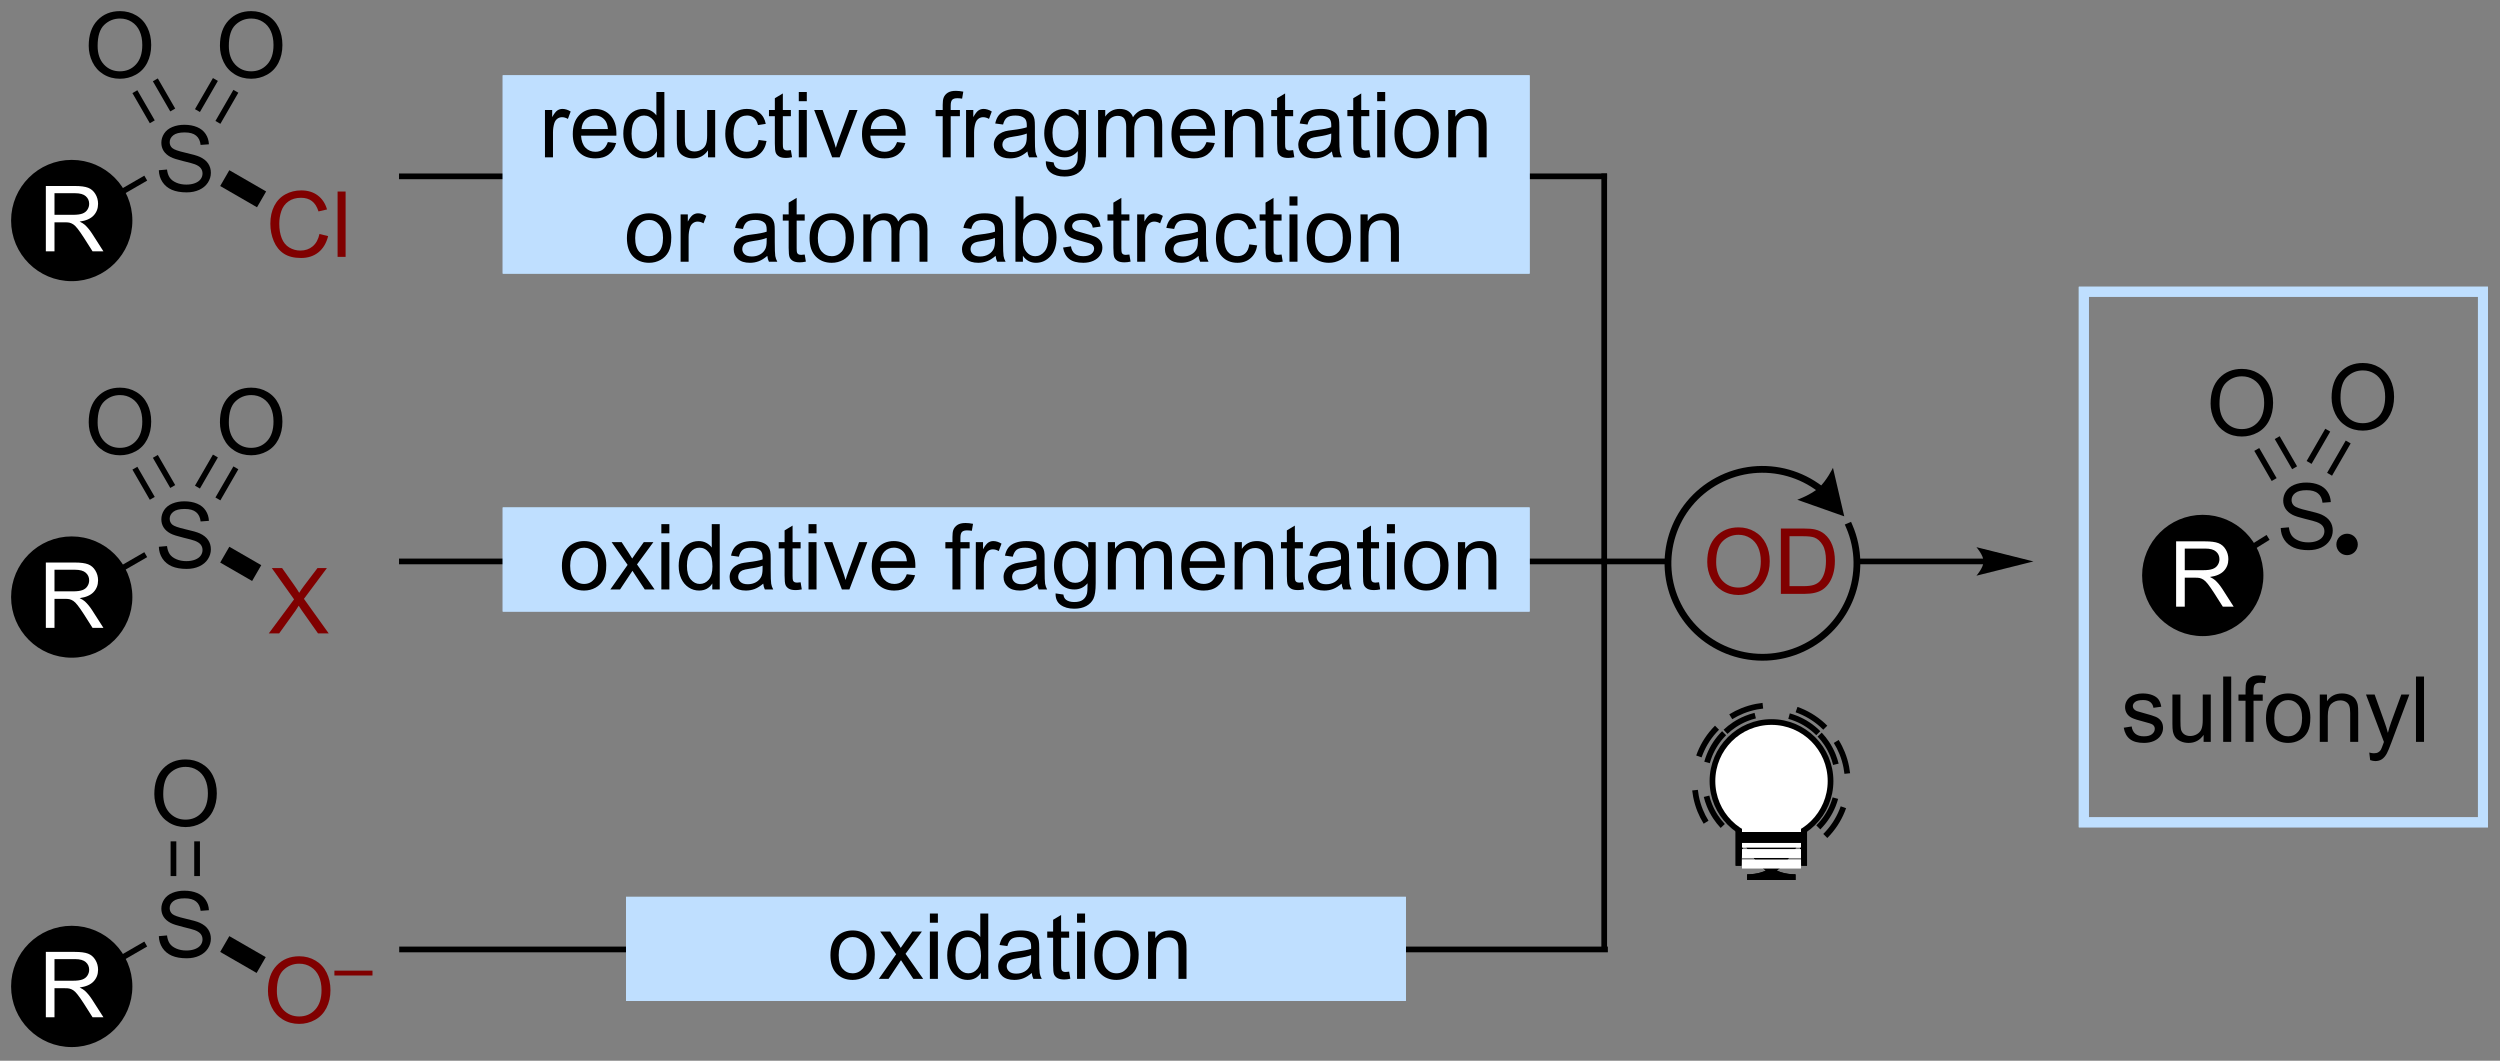<?xml version="1.0" encoding="UTF-8"?>
<!DOCTYPE svg PUBLIC '-//W3C//DTD SVG 1.0//EN'
          'http://www.w3.org/TR/2001/REC-SVG-20010904/DTD/svg10.dtd'>
<svg stroke-dasharray="none" shape-rendering="auto" xmlns="http://www.w3.org/2000/svg" font-family="'Dialog'" text-rendering="auto" width="601" fill-opacity="1" color-interpolation="auto" color-rendering="auto" preserveAspectRatio="xMidYMid meet" font-size="12px" viewBox="0 0 601 255" fill="black" xmlns:xlink="http://www.w3.org/1999/xlink" stroke="black" image-rendering="auto" stroke-miterlimit="10" stroke-linecap="square" stroke-linejoin="miter" font-style="normal" stroke-width="1" height="255" stroke-dashoffset="0" font-weight="normal" stroke-opacity="1"
><rect x="0" y="0" width="601" height="255" fill="#808080" stroke="none"/><!--Generated by the Batik Graphics2D SVG Generator--><defs id="genericDefs"
  /><g
  ><defs id="defs1"
    ><clipPath clipPathUnits="userSpaceOnUse" id="clipPath1"
      ><path d="M0.646 1.611 L225.932 1.611 L225.932 97.001 L0.646 97.001 L0.646 1.611 Z"
      /></clipPath
      ><clipPath clipPathUnits="userSpaceOnUse" id="clipPath2"
      ><path d="M-0.972 76.058 L-0.972 168.796 L218.05 168.796 L218.05 76.058 Z"
      /></clipPath
    ></defs
    ><g transform="scale(2.667,2.667) translate(-0.646,-1.611) matrix(1.029,0,0,1.029,1.646,-76.623)"
    ><path d="M34.248 159.449 L139.623 159.449 L139.873 159.449 L139.873 158.949 L139.623 158.949 L34.248 158.949 L33.998 158.949 L33.998 159.449 L34.248 159.449 Z" stroke="none" clip-path="url(#clipPath2)"
    /></g
    ><g transform="matrix(2.743,0,0,2.743,2.667,-208.623)"
    ><path d="M34.248 125.511 L139.623 125.511 L139.873 125.511 L139.873 125.011 L139.623 125.011 L34.248 125.011 L33.998 125.011 L33.998 125.511 L34.248 125.511 Z" stroke="none" clip-path="url(#clipPath2)"
    /></g
    ><g transform="matrix(2.743,0,0,2.743,2.667,-208.623)"
    ><path d="M198.913 122.334 L199.629 122.271 Q199.679 122.701 199.864 122.977 Q200.051 123.253 200.442 123.422 Q200.833 123.591 201.32 123.591 Q201.754 123.591 202.085 123.464 Q202.418 123.334 202.58 123.109 Q202.741 122.885 202.741 122.62 Q202.741 122.349 202.585 122.149 Q202.429 121.948 202.07 121.81 Q201.84 121.722 201.051 121.531 Q200.262 121.341 199.945 121.175 Q199.536 120.959 199.333 120.641 Q199.132 120.323 199.132 119.927 Q199.132 119.495 199.377 119.117 Q199.624 118.74 200.096 118.544 Q200.57 118.349 201.148 118.349 Q201.786 118.349 202.27 118.555 Q202.757 118.76 203.017 119.159 Q203.28 119.557 203.301 120.06 L202.575 120.115 Q202.515 119.573 202.176 119.297 Q201.84 119.018 201.179 119.018 Q200.491 119.018 200.176 119.271 Q199.864 119.521 199.864 119.878 Q199.864 120.185 200.085 120.385 Q200.304 120.584 201.228 120.794 Q202.153 121.003 202.497 121.159 Q202.997 121.388 203.234 121.742 Q203.473 122.097 203.473 122.557 Q203.473 123.013 203.21 123.419 Q202.95 123.823 202.458 124.05 Q201.968 124.274 201.356 124.274 Q200.577 124.274 200.051 124.047 Q199.528 123.818 199.228 123.365 Q198.929 122.909 198.913 122.334 Z" stroke="none" clip-path="url(#clipPath2)"
    /></g
    ><g transform="matrix(2.743,0,0,2.743,2.667,-208.623)"
    ><path d="M185.155 139.834 L185.85 139.725 Q185.907 140.144 186.176 140.368 Q186.444 140.589 186.923 140.589 Q187.407 140.589 187.642 140.391 Q187.876 140.193 187.876 139.928 Q187.876 139.691 187.671 139.553 Q187.525 139.459 186.952 139.316 Q186.178 139.12 185.879 138.977 Q185.579 138.834 185.426 138.584 Q185.272 138.331 185.272 138.027 Q185.272 137.748 185.397 137.514 Q185.525 137.277 185.743 137.12 Q185.907 136.998 186.191 136.915 Q186.475 136.831 186.798 136.831 Q187.288 136.831 187.655 136.972 Q188.025 137.113 188.199 137.352 Q188.376 137.592 188.444 137.995 L187.756 138.089 Q187.71 137.769 187.483 137.589 Q187.259 137.41 186.85 137.41 Q186.366 137.41 186.157 137.571 Q185.952 137.73 185.952 137.943 Q185.952 138.081 186.038 138.191 Q186.124 138.303 186.306 138.378 Q186.413 138.417 186.928 138.558 Q187.673 138.756 187.967 138.883 Q188.264 139.011 188.431 139.253 Q188.6 139.495 188.6 139.855 Q188.6 140.206 188.394 140.516 Q188.189 140.826 187.801 140.998 Q187.415 141.167 186.928 141.167 Q186.118 141.167 185.694 140.831 Q185.272 140.495 185.155 139.834 ZM192.155 141.074 L192.155 140.464 Q191.671 141.167 190.837 141.167 Q190.47 141.167 190.152 141.027 Q189.835 140.886 189.678 140.673 Q189.525 140.459 189.462 140.152 Q189.421 139.943 189.421 139.495 L189.421 136.925 L190.124 136.925 L190.124 139.225 Q190.124 139.777 190.165 139.967 Q190.233 140.245 190.447 140.404 Q190.663 140.561 190.978 140.561 Q191.296 140.561 191.572 140.399 Q191.85 140.238 191.965 139.959 Q192.079 139.678 192.079 139.147 L192.079 136.925 L192.782 136.925 L192.782 141.074 L192.155 141.074 ZM193.87 141.074 L193.87 135.347 L194.573 135.347 L194.573 141.074 L193.87 141.074 ZM195.829 141.074 L195.829 137.472 L195.21 137.472 L195.21 136.925 L195.829 136.925 L195.829 136.482 Q195.829 136.066 195.905 135.863 Q196.006 135.589 196.262 135.42 Q196.517 135.248 196.978 135.248 Q197.275 135.248 197.634 135.318 L197.53 135.933 Q197.311 135.894 197.116 135.894 Q196.796 135.894 196.663 136.032 Q196.53 136.167 196.53 136.542 L196.53 136.925 L197.337 136.925 L197.337 137.472 L196.53 137.472 L196.53 141.074 L195.829 141.074 ZM197.622 138.998 Q197.622 137.847 198.263 137.292 Q198.799 136.831 199.568 136.831 Q200.424 136.831 200.966 137.391 Q201.51 137.951 201.51 138.941 Q201.51 139.74 201.268 140.201 Q201.029 140.66 200.57 140.915 Q200.112 141.167 199.568 141.167 Q198.698 141.167 198.159 140.61 Q197.622 140.05 197.622 138.998 ZM198.346 138.998 Q198.346 139.795 198.693 140.193 Q199.042 140.589 199.568 140.589 Q200.091 140.589 200.438 140.191 Q200.786 139.792 200.786 138.975 Q200.786 138.206 200.438 137.811 Q200.089 137.412 199.568 137.412 Q199.042 137.412 198.693 137.808 Q198.346 138.201 198.346 138.998 ZM202.335 141.074 L202.335 136.925 L202.967 136.925 L202.967 137.514 Q203.423 136.831 204.288 136.831 Q204.663 136.831 204.975 136.967 Q205.29 137.1 205.447 137.318 Q205.603 137.537 205.665 137.839 Q205.704 138.035 205.704 138.522 L205.704 141.074 L205.001 141.074 L205.001 138.55 Q205.001 138.12 204.918 137.907 Q204.837 137.693 204.629 137.568 Q204.421 137.441 204.139 137.441 Q203.689 137.441 203.363 137.727 Q203.038 138.011 203.038 138.808 L203.038 141.074 L202.335 141.074 ZM206.752 142.673 L206.674 142.011 Q206.904 142.074 207.076 142.074 Q207.31 142.074 207.451 141.995 Q207.591 141.917 207.682 141.777 Q207.747 141.673 207.896 141.253 Q207.917 141.196 207.958 141.081 L206.385 136.925 L207.143 136.925 L208.005 139.326 Q208.174 139.785 208.307 140.287 Q208.427 139.803 208.596 139.342 L209.482 136.925 L210.185 136.925 L208.607 141.144 Q208.354 141.829 208.214 142.087 Q208.026 142.433 207.784 142.594 Q207.542 142.758 207.206 142.758 Q207.002 142.758 206.752 142.673 ZM210.768 141.074 L210.768 135.347 L211.471 135.347 L211.471 141.074 L210.768 141.074 Z" stroke="none" clip-path="url(#clipPath2)"
    /></g
    ><g transform="matrix(2.743,0,0,2.743,2.667,-208.623)"
    ><path d="M12.949 90.977 L13.665 90.914 Q13.715 91.344 13.9 91.62 Q14.087 91.896 14.478 92.065 Q14.868 92.235 15.355 92.235 Q15.79 92.235 16.121 92.107 Q16.454 91.977 16.616 91.753 Q16.777 91.529 16.777 91.263 Q16.777 90.993 16.621 90.792 Q16.465 90.591 16.105 90.453 Q15.876 90.365 15.087 90.175 Q14.298 89.985 13.98 89.818 Q13.572 89.602 13.368 89.284 Q13.168 88.966 13.168 88.571 Q13.168 88.138 13.413 87.761 Q13.66 87.383 14.131 87.188 Q14.605 86.993 15.183 86.993 Q15.822 86.993 16.306 87.198 Q16.793 87.404 17.053 87.802 Q17.316 88.201 17.337 88.703 L16.61 88.758 Q16.551 88.216 16.212 87.94 Q15.876 87.662 15.215 87.662 Q14.527 87.662 14.212 87.914 Q13.9 88.164 13.9 88.521 Q13.9 88.828 14.121 89.029 Q14.34 89.227 15.264 89.438 Q16.189 89.646 16.532 89.802 Q17.032 90.031 17.269 90.386 Q17.509 90.74 17.509 91.201 Q17.509 91.656 17.246 92.063 Q16.985 92.466 16.493 92.693 Q16.004 92.917 15.392 92.917 Q14.613 92.917 14.087 92.69 Q13.564 92.461 13.264 92.008 Q12.965 91.552 12.949 90.977 Z" stroke="none" clip-path="url(#clipPath2)"
    /></g
    ><g transform="matrix(2.743,0,0,2.743,2.667,-208.623)"
    ><path d="M5.43 95.635 L5.18 95.201 L11.676 91.451 L11.926 91.884 Z" stroke="none" clip-path="url(#clipPath2)"
    /></g
    ><g transform="matrix(2.743,0,0,2.743,2.667,-208.623)"
    ><path d="M5.315 100.448 C2.518 100.448 0.25 98.181 0.25 95.384 C0.25 92.587 2.518 90.319 5.315 90.319 C8.112 90.319 10.379 92.587 10.379 95.384 C10.379 98.181 8.112 100.448 5.315 100.448" stroke="none" clip-path="url(#clipPath2)"
    /></g
    ><g stroke-width="0.5" transform="matrix(2.743,0,0,2.743,2.667,-208.623)" stroke-linejoin="round" stroke-linecap="round"
    ><path fill="none" d="M5.315 100.448 C2.518 100.448 0.25 98.181 0.25 95.384 C0.25 92.587 2.518 90.319 5.315 90.319 C8.112 90.319 10.379 92.587 10.379 95.384 C10.379 98.181 8.112 100.448 5.315 100.448" clip-path="url(#clipPath2)"
    /></g
    ><g transform="matrix(2.743,0,0,2.743,2.667,-208.623)"
    ><path d="M172.868 125.011 L162.149 125.011 L161.899 125.011 L161.899 125.511 L162.149 125.511 L172.868 125.511 L173.118 125.511 L173.118 125.011 L172.868 125.011 ZM177.243 125.261 L172.243 124.011 C172.243 124.011 172.868 124.714 172.868 125.261 C172.868 125.808 172.243 126.511 172.243 126.511 Z" stroke="none" clip-path="url(#clipPath2)"
    /></g
    ><g transform="matrix(2.743,0,0,2.743,2.667,-208.623)"
    ><path d="M139.873 159.199 L139.873 91.511 L139.873 91.261 L139.373 91.261 L139.373 91.511 L139.373 159.199 L139.373 159.449 L139.873 159.449 L139.873 159.199 Z" stroke="none" clip-path="url(#clipPath2)"
    /></g
    ><g transform="matrix(2.743,0,0,2.743,2.667,-208.623)"
    ><path d="M34.248 91.761 L139.623 91.761 L139.873 91.761 L139.873 91.261 L139.623 91.261 L34.248 91.261 L33.998 91.261 L33.998 91.761 L34.248 91.761 Z" stroke="none" clip-path="url(#clipPath2)"
    /></g
    ><g transform="matrix(2.743,0,0,2.743,2.667,-208.623)"
    ><path d="M158.605 118.575 L158.595 118.568 C158.581 118.558 158.567 118.548 158.554 118.538 C158.499 118.498 158.443 118.459 158.387 118.42 C158.275 118.343 158.162 118.269 158.047 118.197 C157.817 118.054 157.58 117.921 157.338 117.801 C156.855 117.56 156.351 117.366 155.833 117.219 C153.757 116.634 151.464 116.823 149.425 117.915 C145.342 120.102 143.745 125.122 145.823 129.247 C147.899 133.371 152.896 135.107 157.102 133.165 C159.202 132.195 160.729 130.482 161.5 128.477 C162.272 126.473 162.286 124.182 161.374 122.065 L161.256 121.792 L160.709 122.027 L160.827 122.301 C161.678 124.275 161.661 126.404 160.945 128.264 C160.229 130.124 158.812 131.72 156.852 132.625 C152.937 134.432 148.287 132.817 146.354 128.98 C144.422 125.143 145.907 120.475 149.706 118.44 C151.609 117.421 153.744 117.248 155.671 117.793 C156.153 117.929 156.623 118.11 157.073 118.334 C157.298 118.446 157.518 118.569 157.732 118.702 C157.839 118.769 157.945 118.838 158.049 118.91 C158.101 118.946 158.152 118.982 158.203 119.02 C158.216 119.029 158.229 119.038 158.242 119.048 L158.252 119.055 L158.492 119.231 L158.844 118.752 L158.605 118.575 ZM160.66 121.31 L159.671 117.055 C159.671 117.055 159.111 118.201 158.427 118.813 C157.742 119.426 156.542 119.856 156.542 119.856 Z" stroke="none" clip-path="url(#clipPath2)"
    /></g
    ><g fill="maroon" transform="matrix(2.743,0,0,2.743,2.667,-208.623)" stroke="maroon"
    ><path d="M148.653 125.315 Q148.653 123.888 149.419 123.083 Q150.184 122.276 151.395 122.276 Q152.187 122.276 152.822 122.656 Q153.46 123.034 153.794 123.711 Q154.13 124.388 154.13 125.247 Q154.13 126.12 153.778 126.807 Q153.427 127.495 152.781 127.849 Q152.137 128.203 151.39 128.203 Q150.583 128.203 149.945 127.812 Q149.309 127.419 148.981 126.745 Q148.653 126.067 148.653 125.315 ZM149.434 125.325 Q149.434 126.362 149.989 126.958 Q150.546 127.552 151.387 127.552 Q152.242 127.552 152.794 126.95 Q153.348 126.349 153.348 125.245 Q153.348 124.544 153.112 124.023 Q152.875 123.502 152.419 123.216 Q151.966 122.927 151.398 122.927 Q150.593 122.927 150.012 123.481 Q149.434 124.034 149.434 125.325 ZM155.105 128.104 L155.105 122.377 L157.079 122.377 Q157.746 122.377 158.097 122.458 Q158.589 122.573 158.938 122.87 Q159.391 123.252 159.615 123.849 Q159.839 124.442 159.839 125.208 Q159.839 125.862 159.686 126.367 Q159.535 126.87 159.295 127.2 Q159.058 127.528 158.774 127.719 Q158.493 127.909 158.092 128.007 Q157.691 128.104 157.173 128.104 L155.105 128.104 ZM155.863 127.427 L157.087 127.427 Q157.652 127.427 157.975 127.323 Q158.298 127.216 158.488 127.026 Q158.759 126.755 158.907 126.302 Q159.058 125.846 159.058 125.198 Q159.058 124.299 158.764 123.817 Q158.47 123.333 158.048 123.169 Q157.743 123.052 157.066 123.052 L155.863 123.052 L155.863 127.427 Z" stroke="none" clip-path="url(#clipPath2)"
    /></g
    ><g transform="matrix(2.743,0,0,2.743,2.667,-208.623)"
    ><path d="M145.016 125.011 L139.623 125.011 L139.373 125.011 L139.373 125.511 L139.623 125.511 L145.016 125.511 L145.266 125.511 L145.266 125.011 L145.016 125.011 Z" stroke="none" clip-path="url(#clipPath2)"
    /></g
    ><g fill="maroon" transform="matrix(2.743,0,0,2.743,2.667,-208.623)" stroke="maroon"
    ><path d="M27.027 96.56 L27.785 96.75 Q27.548 97.685 26.928 98.177 Q26.308 98.667 25.415 98.667 Q24.488 98.667 23.907 98.289 Q23.329 97.912 23.024 97.198 Q22.722 96.482 22.722 95.662 Q22.722 94.766 23.064 94.102 Q23.407 93.435 24.038 93.089 Q24.668 92.743 25.426 92.743 Q26.285 92.743 26.871 93.18 Q27.457 93.618 27.689 94.412 L26.941 94.586 Q26.743 93.961 26.363 93.677 Q25.985 93.391 25.41 93.391 Q24.751 93.391 24.306 93.709 Q23.863 94.024 23.683 94.558 Q23.504 95.091 23.504 95.656 Q23.504 96.388 23.717 96.933 Q23.931 97.477 24.379 97.748 Q24.829 98.016 25.353 98.016 Q25.988 98.016 26.428 97.649 Q26.871 97.281 27.027 96.56 ZM28.614 98.568 L28.614 92.841 L29.317 92.841 L29.317 98.568 L28.614 98.568 Z" stroke="none" clip-path="url(#clipPath2)"
    /></g
    ><g transform="matrix(2.743,0,0,2.743,2.667,-208.623)"
    ><path d="M18.326 92.359 L19.126 90.974 L22.352 92.836 L21.552 94.222 Z" stroke="none" clip-path="url(#clipPath2)"
    /></g
    ><g fill="white" transform="matrix(2.743,0,0,2.743,2.667,-208.623)" stroke="white"
    ><path d="M3.045 98.084 L3.045 92.357 L5.584 92.357 Q6.349 92.357 6.748 92.511 Q7.146 92.665 7.383 93.055 Q7.623 93.446 7.623 93.92 Q7.623 94.529 7.227 94.948 Q6.834 95.365 6.008 95.477 Q6.31 95.623 6.467 95.764 Q6.797 96.068 7.094 96.524 L8.092 98.084 L7.139 98.084 L6.381 96.891 Q6.047 96.376 5.831 96.102 Q5.618 95.829 5.449 95.719 Q5.279 95.61 5.102 95.568 Q4.974 95.54 4.68 95.54 L3.803 95.54 L3.803 98.084 L3.045 98.084 ZM3.803 94.883 L5.43 94.883 Q5.951 94.883 6.243 94.777 Q6.537 94.67 6.688 94.433 Q6.842 94.196 6.842 93.92 Q6.842 93.514 6.545 93.253 Q6.25 92.99 5.615 92.99 L3.803 92.99 L3.803 94.883 Z" stroke="none" clip-path="url(#clipPath2)"
    /></g
    ><g transform="matrix(2.743,0,0,2.743,2.667,-208.623)"
    ><path d="M6.803 80.07 Q6.803 78.643 7.568 77.838 Q8.334 77.031 9.545 77.031 Q10.337 77.031 10.972 77.411 Q11.61 77.788 11.943 78.466 Q12.279 79.143 12.279 80.002 Q12.279 80.874 11.928 81.562 Q11.576 82.249 10.93 82.603 Q10.287 82.958 9.54 82.958 Q8.732 82.958 8.094 82.567 Q7.459 82.174 7.131 81.499 Q6.803 80.822 6.803 80.07 ZM7.584 80.08 Q7.584 81.117 8.139 81.713 Q8.696 82.307 9.537 82.307 Q10.391 82.307 10.943 81.705 Q11.498 81.103 11.498 79.999 Q11.498 79.299 11.261 78.778 Q11.024 78.257 10.568 77.971 Q10.115 77.682 9.547 77.682 Q8.743 77.682 8.162 78.236 Q7.584 78.788 7.584 80.08 Z" stroke="none" clip-path="url(#clipPath2)"
    /></g
    ><g transform="matrix(2.743,0,0,2.743,2.667,-208.623)"
    ><path d="M14.383 85.571 L12.858 82.929 L12.425 83.179 L13.95 85.821 ZM12.59 86.606 L11.065 83.964 L10.632 84.214 L12.157 86.856 Z" stroke="none" clip-path="url(#clipPath2)"
    /></g
    ><g transform="matrix(2.743,0,0,2.743,2.667,-208.623)"
    ><path d="M18.303 80.07 Q18.303 78.643 19.068 77.838 Q19.834 77.031 21.045 77.031 Q21.837 77.031 22.472 77.411 Q23.11 77.788 23.443 78.466 Q23.779 79.143 23.779 80.002 Q23.779 80.874 23.428 81.562 Q23.076 82.249 22.43 82.603 Q21.787 82.958 21.04 82.958 Q20.232 82.958 19.594 82.567 Q18.959 82.174 18.631 81.499 Q18.303 80.822 18.303 80.07 ZM19.084 80.08 Q19.084 81.117 19.639 81.713 Q20.196 82.307 21.037 82.307 Q21.891 82.307 22.443 81.705 Q22.998 81.103 22.998 79.999 Q22.998 79.299 22.761 78.778 Q22.524 78.257 22.068 77.971 Q21.615 77.682 21.047 77.682 Q20.243 77.682 19.662 78.236 Q19.084 78.788 19.084 80.08 Z" stroke="none" clip-path="url(#clipPath2)"
    /></g
    ><g transform="matrix(2.743,0,0,2.743,2.667,-208.623)"
    ><path d="M18.342 86.908 L19.916 84.182 L19.483 83.932 L17.909 86.658 ZM16.549 85.873 L18.123 83.147 L17.69 82.897 L16.116 85.623 Z" stroke="none" clip-path="url(#clipPath2)"
    /></g
    ><g transform="matrix(2.743,0,0,2.743,2.667,-208.623)"
    ><path d="M197.672 122.941 L197.936 123.366 L192.512 126.737 L192.248 126.313 Z" stroke="none" clip-path="url(#clipPath2)"
    /></g
    ><g transform="matrix(2.743,0,0,2.743,2.667,-208.623)"
    ><path d="M192.08 131.556 C189.283 131.556 187.015 129.288 187.015 126.491 C187.015 123.694 189.283 121.426 192.08 121.426 C194.877 121.426 197.145 123.694 197.145 126.491 C197.145 129.288 194.877 131.556 192.08 131.556" stroke="none" clip-path="url(#clipPath2)"
    /></g
    ><g stroke-width="0.5" transform="matrix(2.743,0,0,2.743,2.667,-208.623)" stroke-linejoin="round" stroke-linecap="round"
    ><path fill="none" d="M192.08 131.556 C189.283 131.556 187.015 129.288 187.015 126.491 C187.015 123.694 189.283 121.426 192.08 121.426 C194.877 121.426 197.145 123.694 197.145 126.491 C197.145 129.288 194.877 131.556 192.08 131.556" clip-path="url(#clipPath2)"
    /></g
    ><g fill="white" transform="matrix(2.743,0,0,2.743,2.667,-208.623)" stroke="white"
    ><path d="M189.745 129.228 L189.745 123.502 L192.284 123.502 Q193.05 123.502 193.448 123.656 Q193.847 123.809 194.084 124.2 Q194.323 124.591 194.323 125.064 Q194.323 125.674 193.928 126.093 Q193.534 126.51 192.709 126.622 Q193.011 126.768 193.167 126.908 Q193.498 127.213 193.795 127.669 L194.792 129.228 L193.839 129.228 L193.081 128.036 Q192.748 127.52 192.532 127.247 Q192.318 126.973 192.149 126.864 Q191.98 126.754 191.803 126.713 Q191.675 126.684 191.381 126.684 L190.503 126.684 L190.503 129.228 L189.745 129.228 ZM190.503 126.028 L192.131 126.028 Q192.652 126.028 192.943 125.921 Q193.238 125.814 193.388 125.578 Q193.542 125.341 193.542 125.064 Q193.542 124.658 193.245 124.398 Q192.951 124.135 192.316 124.135 L190.503 124.135 L190.503 126.028 Z" stroke="none" clip-path="url(#clipPath2)"
    /></g
    ><g transform="matrix(2.743,0,0,2.743,2.667,-208.623)"
    ><path d="M192.767 111.426 Q192.767 109.999 193.532 109.195 Q194.298 108.387 195.509 108.387 Q196.301 108.387 196.936 108.767 Q197.574 109.145 197.907 109.822 Q198.244 110.499 198.244 111.359 Q198.244 112.231 197.892 112.918 Q197.54 113.606 196.894 113.96 Q196.251 114.314 195.504 114.314 Q194.697 114.314 194.059 113.924 Q193.423 113.53 193.095 112.856 Q192.767 112.179 192.767 111.426 ZM193.548 111.437 Q193.548 112.473 194.103 113.07 Q194.66 113.663 195.501 113.663 Q196.356 113.663 196.907 113.062 Q197.462 112.46 197.462 111.356 Q197.462 110.655 197.225 110.135 Q196.988 109.614 196.532 109.327 Q196.079 109.038 195.512 109.038 Q194.707 109.038 194.126 109.593 Q193.548 110.145 193.548 111.437 Z" stroke="none" clip-path="url(#clipPath2)"
    /></g
    ><g transform="matrix(2.743,0,0,2.743,2.667,-208.623)"
    ><path d="M200.347 116.927 L198.822 114.286 L198.389 114.536 L199.914 117.177 ZM198.554 117.962 L197.029 115.321 L196.596 115.571 L198.121 118.212 Z" stroke="none" clip-path="url(#clipPath2)"
    /></g
    ><g transform="matrix(2.743,0,0,2.743,2.667,-208.623)"
    ><path d="M203.371 110.909 Q203.371 109.482 204.136 108.677 Q204.902 107.87 206.113 107.87 Q206.905 107.87 207.54 108.25 Q208.178 108.627 208.511 109.305 Q208.847 109.982 208.847 110.841 Q208.847 111.713 208.496 112.401 Q208.144 113.088 207.498 113.443 Q206.855 113.797 206.108 113.797 Q205.3 113.797 204.662 113.406 Q204.027 113.013 203.699 112.338 Q203.371 111.661 203.371 110.909 ZM204.152 110.919 Q204.152 111.956 204.707 112.552 Q205.264 113.146 206.105 113.146 Q206.959 113.146 207.511 112.544 Q208.066 111.943 208.066 110.838 Q208.066 110.138 207.829 109.617 Q207.592 109.096 207.136 108.81 Q206.683 108.521 206.115 108.521 Q205.311 108.521 204.73 109.075 Q204.152 109.627 204.152 110.919 Z" stroke="none" clip-path="url(#clipPath2)"
    /></g
    ><g transform="matrix(2.743,0,0,2.743,2.667,-208.623)"
    ><path d="M203.41 117.747 L202.977 117.497 L204.611 114.667 L205.044 114.917 ZM201.617 116.712 L203.251 113.882 L202.818 113.632 L201.184 116.462 Z" stroke="none" clip-path="url(#clipPath2)"
    /></g
    ><g transform="matrix(2.743,0,0,2.743,2.667,-208.623)"
    ><path d="M204.729 124.272 C204.453 124.272 204.229 124.048 204.229 123.772 C204.229 123.496 204.453 123.272 204.729 123.272 C205.005 123.272 205.229 123.496 205.229 123.772 C205.229 124.048 205.005 124.272 204.729 124.272" stroke="none" clip-path="url(#clipPath2)"
    /></g
    ><g stroke-width="0.879" transform="matrix(2.743,0,0,2.743,2.667,-208.623)" stroke-linejoin="round" stroke-linecap="round"
    ><path fill="none" d="M204.729 124.272 C204.453 124.272 204.229 124.048 204.229 123.772 C204.229 123.496 204.453 123.272 204.729 123.272 C205.005 123.272 205.229 123.496 205.229 123.772 C205.229 124.048 205.005 124.272 204.729 124.272" clip-path="url(#clipPath2)"
    /></g
    ><g fill="rgb(191,223,255)" transform="matrix(2.743,0,0,2.743,2.667,-208.623)" stroke="rgb(191,223,255)"
    ><path d="M132.836 82.906 L43.337 82.906 L43.337 99.788 L132.836 99.788 Z" stroke="none" clip-path="url(#clipPath2)"
    /></g
    ><g fill="rgb(191,223,255)" stroke-width="0.5" transform="matrix(2.743,0,0,2.743,2.667,-208.623)" stroke="rgb(191,223,255)"
    ><path fill="none" d="M132.836 82.906 L43.337 82.906 L43.337 99.788 L132.836 99.788 Z" clip-path="url(#clipPath2)"
    /></g
    ><g fill="rgb(191,223,255)" stroke-width="0.5" transform="matrix(2.743,0,0,2.743,2.667,-208.623)" stroke="rgb(191,223,255)"
    ><path fill="none" d="M132.836 82.906 L43.337 82.906 L43.337 99.788 L132.836 99.788 Z" clip-path="url(#clipPath2)"
    /></g
    ><g transform="matrix(2.743,0,0,2.743,2.667,-208.623)"
    ><path d="M46.789 89.844 L46.789 85.695 L47.422 85.695 L47.422 86.323 Q47.664 85.883 47.867 85.742 Q48.073 85.602 48.32 85.602 Q48.674 85.602 49.042 85.828 L48.799 86.479 Q48.542 86.328 48.284 86.328 Q48.055 86.328 47.87 86.466 Q47.688 86.604 47.609 86.852 Q47.492 87.227 47.492 87.672 L47.492 89.844 L46.789 89.844 ZM52.299 88.508 L53.026 88.596 Q52.854 89.234 52.388 89.586 Q51.924 89.938 51.203 89.938 Q50.292 89.938 49.758 89.378 Q49.227 88.815 49.227 87.805 Q49.227 86.758 49.766 86.18 Q50.305 85.602 51.164 85.602 Q51.995 85.602 52.521 86.169 Q53.049 86.734 53.049 87.76 Q53.049 87.823 53.047 87.948 L49.953 87.948 Q49.992 88.633 50.339 88.998 Q50.688 89.359 51.206 89.359 Q51.594 89.359 51.867 89.156 Q52.141 88.953 52.299 88.508 ZM49.992 87.37 L52.307 87.37 Q52.26 86.846 52.042 86.586 Q51.706 86.18 51.172 86.18 Q50.688 86.18 50.357 86.505 Q50.026 86.828 49.992 87.37 ZM56.6 89.844 L56.6 89.32 Q56.207 89.938 55.441 89.938 Q54.944 89.938 54.527 89.664 Q54.113 89.391 53.884 88.901 Q53.655 88.409 53.655 87.773 Q53.655 87.151 53.861 86.646 Q54.069 86.141 54.483 85.873 Q54.897 85.602 55.41 85.602 Q55.785 85.602 56.077 85.76 Q56.371 85.917 56.553 86.172 L56.553 84.117 L57.254 84.117 L57.254 89.844 L56.6 89.844 ZM54.379 87.773 Q54.379 88.57 54.715 88.966 Q55.051 89.359 55.507 89.359 Q55.967 89.359 56.29 88.982 Q56.613 88.604 56.613 87.831 Q56.613 86.979 56.285 86.581 Q55.957 86.182 55.475 86.182 Q55.007 86.182 54.691 86.565 Q54.379 86.948 54.379 87.773 ZM61.078 89.844 L61.078 89.234 Q60.594 89.938 59.76 89.938 Q59.393 89.938 59.075 89.797 Q58.758 89.656 58.602 89.443 Q58.448 89.229 58.385 88.922 Q58.344 88.714 58.344 88.266 L58.344 85.695 L59.047 85.695 L59.047 87.995 Q59.047 88.547 59.089 88.737 Q59.156 89.016 59.37 89.174 Q59.586 89.331 59.901 89.331 Q60.219 89.331 60.495 89.169 Q60.773 89.008 60.888 88.729 Q61.003 88.448 61.003 87.917 L61.003 85.695 L61.706 85.695 L61.706 89.844 L61.078 89.844 ZM65.514 88.323 L66.207 88.414 Q66.092 89.128 65.626 89.534 Q65.16 89.938 64.48 89.938 Q63.629 89.938 63.111 89.38 Q62.592 88.823 62.592 87.784 Q62.592 87.112 62.814 86.609 Q63.038 86.104 63.493 85.854 Q63.949 85.602 64.483 85.602 Q65.16 85.602 65.59 85.943 Q66.019 86.284 66.139 86.914 L65.457 87.018 Q65.358 86.602 65.111 86.391 Q64.863 86.18 64.512 86.18 Q63.98 86.18 63.647 86.56 Q63.316 86.94 63.316 87.766 Q63.316 88.602 63.637 88.982 Q63.957 89.359 64.473 89.359 Q64.887 89.359 65.163 89.107 Q65.441 88.852 65.514 88.323 ZM68.342 89.214 L68.444 89.836 Q68.147 89.898 67.913 89.898 Q67.53 89.898 67.319 89.779 Q67.108 89.656 67.022 89.458 Q66.936 89.26 66.936 88.628 L66.936 86.242 L66.421 86.242 L66.421 85.695 L66.936 85.695 L66.936 84.667 L67.637 84.245 L67.637 85.695 L68.342 85.695 L68.342 86.242 L67.637 86.242 L67.637 88.667 Q67.637 88.969 67.673 89.055 Q67.71 89.141 67.793 89.193 Q67.879 89.242 68.035 89.242 Q68.152 89.242 68.342 89.214 ZM69.034 84.924 L69.034 84.117 L69.737 84.117 L69.737 84.924 L69.034 84.924 ZM69.034 89.844 L69.034 85.695 L69.737 85.695 L69.737 89.844 L69.034 89.844 ZM71.96 89.844 L70.382 85.695 L71.124 85.695 L72.014 88.18 Q72.16 88.581 72.28 89.016 Q72.374 88.688 72.543 88.227 L73.465 85.695 L74.186 85.695 L72.616 89.844 L71.96 89.844 ZM77.647 88.508 L78.374 88.596 Q78.202 89.234 77.736 89.586 Q77.272 89.938 76.551 89.938 Q75.639 89.938 75.105 89.378 Q74.574 88.815 74.574 87.805 Q74.574 86.758 75.113 86.18 Q75.652 85.602 76.512 85.602 Q77.342 85.602 77.868 86.169 Q78.397 86.734 78.397 87.76 Q78.397 87.823 78.394 87.948 L75.301 87.948 Q75.34 88.633 75.686 88.998 Q76.035 89.359 76.553 89.359 Q76.941 89.359 77.215 89.156 Q77.488 88.953 77.647 88.508 ZM75.34 87.37 L77.655 87.37 Q77.608 86.846 77.389 86.586 Q77.053 86.18 76.519 86.18 Q76.035 86.18 75.704 86.505 Q75.374 86.828 75.34 87.37 ZM81.647 89.844 L81.647 86.242 L81.027 86.242 L81.027 85.695 L81.647 85.695 L81.647 85.253 Q81.647 84.836 81.723 84.633 Q81.824 84.359 82.079 84.19 Q82.335 84.018 82.796 84.018 Q83.092 84.018 83.452 84.089 L83.348 84.703 Q83.129 84.664 82.934 84.664 Q82.613 84.664 82.48 84.802 Q82.348 84.938 82.348 85.313 L82.348 85.695 L83.155 85.695 L83.155 86.242 L82.348 86.242 L82.348 89.844 L81.647 89.844 ZM83.695 89.844 L83.695 85.695 L84.328 85.695 L84.328 86.323 Q84.57 85.883 84.773 85.742 Q84.979 85.602 85.227 85.602 Q85.581 85.602 85.948 85.828 L85.706 86.479 Q85.448 86.328 85.19 86.328 Q84.961 86.328 84.776 86.466 Q84.594 86.604 84.516 86.852 Q84.398 87.227 84.398 87.672 L84.398 89.844 L83.695 89.844 ZM89.073 89.331 Q88.682 89.664 88.32 89.802 Q87.961 89.938 87.547 89.938 Q86.862 89.938 86.495 89.604 Q86.128 89.268 86.128 88.75 Q86.128 88.445 86.266 88.193 Q86.406 87.94 86.63 87.789 Q86.854 87.635 87.135 87.557 Q87.344 87.503 87.76 87.453 Q88.612 87.352 89.016 87.211 Q89.018 87.065 89.018 87.026 Q89.018 86.596 88.82 86.422 Q88.549 86.182 88.018 86.182 Q87.523 86.182 87.286 86.357 Q87.049 86.531 86.938 86.971 L86.25 86.878 Q86.344 86.438 86.557 86.167 Q86.773 85.893 87.18 85.748 Q87.586 85.602 88.12 85.602 Q88.651 85.602 88.982 85.727 Q89.315 85.852 89.471 86.042 Q89.628 86.229 89.69 86.518 Q89.727 86.698 89.727 87.167 L89.727 88.104 Q89.727 89.086 89.771 89.346 Q89.815 89.604 89.948 89.844 L89.213 89.844 Q89.104 89.625 89.073 89.331 ZM89.016 87.76 Q88.633 87.917 87.867 88.026 Q87.432 88.089 87.253 88.167 Q87.073 88.245 86.974 88.396 Q86.878 88.547 86.878 88.729 Q86.878 89.01 87.091 89.198 Q87.305 89.385 87.713 89.385 Q88.12 89.385 88.435 89.208 Q88.753 89.031 88.901 88.721 Q89.016 88.484 89.016 88.018 L89.016 87.76 ZM90.686 90.188 L91.371 90.289 Q91.413 90.607 91.608 90.75 Q91.871 90.945 92.324 90.945 Q92.811 90.945 93.077 90.75 Q93.342 90.555 93.436 90.203 Q93.491 89.99 93.488 89.299 Q93.027 89.844 92.34 89.844 Q91.483 89.844 91.014 89.227 Q90.546 88.609 90.546 87.745 Q90.546 87.151 90.759 86.651 Q90.975 86.148 91.384 85.875 Q91.793 85.602 92.342 85.602 Q93.077 85.602 93.553 86.195 L93.553 85.695 L94.202 85.695 L94.202 89.281 Q94.202 90.25 94.004 90.654 Q93.809 91.06 93.379 91.294 Q92.952 91.529 92.327 91.529 Q91.585 91.529 91.126 91.193 Q90.671 90.859 90.686 90.188 ZM91.269 87.695 Q91.269 88.51 91.592 88.885 Q91.918 89.26 92.405 89.26 Q92.889 89.26 93.217 88.888 Q93.546 88.516 93.546 87.719 Q93.546 86.956 93.207 86.57 Q92.871 86.182 92.394 86.182 Q91.926 86.182 91.598 86.565 Q91.269 86.945 91.269 87.695 ZM95.266 89.844 L95.266 85.695 L95.893 85.695 L95.893 86.276 Q96.088 85.971 96.411 85.787 Q96.737 85.602 97.151 85.602 Q97.612 85.602 97.906 85.794 Q98.203 85.984 98.323 86.328 Q98.815 85.602 99.604 85.602 Q100.221 85.602 100.552 85.943 Q100.885 86.284 100.885 86.995 L100.885 89.844 L100.188 89.844 L100.188 87.229 Q100.188 86.807 100.117 86.623 Q100.049 86.438 99.87 86.326 Q99.69 86.211 99.448 86.211 Q99.01 86.211 98.721 86.503 Q98.432 86.792 98.432 87.432 L98.432 89.844 L97.729 89.844 L97.729 87.148 Q97.729 86.68 97.557 86.445 Q97.385 86.211 96.995 86.211 Q96.698 86.211 96.445 86.367 Q96.195 86.523 96.081 86.826 Q95.969 87.125 95.969 87.69 L95.969 89.844 L95.266 89.844 ZM104.768 88.508 L105.495 88.596 Q105.323 89.234 104.857 89.586 Q104.393 89.938 103.672 89.938 Q102.76 89.938 102.227 89.378 Q101.695 88.815 101.695 87.805 Q101.695 86.758 102.234 86.18 Q102.773 85.602 103.633 85.602 Q104.463 85.602 104.99 86.169 Q105.518 86.734 105.518 87.76 Q105.518 87.823 105.516 87.948 L102.422 87.948 Q102.461 88.633 102.807 88.998 Q103.156 89.359 103.674 89.359 Q104.062 89.359 104.336 89.156 Q104.609 88.953 104.768 88.508 ZM102.461 87.37 L104.776 87.37 Q104.729 86.846 104.51 86.586 Q104.174 86.18 103.641 86.18 Q103.156 86.18 102.826 86.505 Q102.495 86.828 102.461 87.37 ZM106.379 89.844 L106.379 85.695 L107.012 85.695 L107.012 86.284 Q107.467 85.602 108.332 85.602 Q108.707 85.602 109.019 85.737 Q109.335 85.87 109.491 86.089 Q109.647 86.307 109.71 86.609 Q109.749 86.805 109.749 87.292 L109.749 89.844 L109.046 89.844 L109.046 87.32 Q109.046 86.891 108.962 86.677 Q108.882 86.464 108.673 86.339 Q108.465 86.211 108.184 86.211 Q107.733 86.211 107.407 86.498 Q107.082 86.781 107.082 87.578 L107.082 89.844 L106.379 89.844 ZM112.362 89.214 L112.463 89.836 Q112.167 89.898 111.932 89.898 Q111.549 89.898 111.338 89.779 Q111.128 89.656 111.042 89.458 Q110.956 89.26 110.956 88.628 L110.956 86.242 L110.44 86.242 L110.44 85.695 L110.956 85.695 L110.956 84.667 L111.656 84.245 L111.656 85.695 L112.362 85.695 L112.362 86.242 L111.656 86.242 L111.656 88.667 Q111.656 88.969 111.693 89.055 Q111.729 89.141 111.812 89.193 Q111.898 89.242 112.055 89.242 Q112.172 89.242 112.362 89.214 ZM115.757 89.331 Q115.366 89.664 115.004 89.802 Q114.644 89.938 114.23 89.938 Q113.546 89.938 113.178 89.604 Q112.811 89.268 112.811 88.75 Q112.811 88.445 112.949 88.193 Q113.09 87.94 113.314 87.789 Q113.538 87.635 113.819 87.557 Q114.027 87.503 114.444 87.453 Q115.296 87.352 115.699 87.211 Q115.702 87.065 115.702 87.026 Q115.702 86.596 115.504 86.422 Q115.233 86.182 114.702 86.182 Q114.207 86.182 113.97 86.357 Q113.733 86.531 113.621 86.971 L112.934 86.878 Q113.027 86.438 113.241 86.167 Q113.457 85.893 113.863 85.748 Q114.269 85.602 114.803 85.602 Q115.335 85.602 115.665 85.727 Q115.999 85.852 116.155 86.042 Q116.311 86.229 116.374 86.518 Q116.41 86.698 116.41 87.167 L116.41 88.104 Q116.41 89.086 116.454 89.346 Q116.499 89.604 116.632 89.844 L115.897 89.844 Q115.788 89.625 115.757 89.331 ZM115.699 87.76 Q115.316 87.917 114.551 88.026 Q114.116 88.089 113.936 88.167 Q113.757 88.245 113.657 88.396 Q113.561 88.547 113.561 88.729 Q113.561 89.01 113.775 89.198 Q113.988 89.385 114.397 89.385 Q114.803 89.385 115.118 89.208 Q115.436 89.031 115.585 88.721 Q115.699 88.484 115.699 88.018 L115.699 87.76 ZM119.034 89.214 L119.135 89.836 Q118.838 89.898 118.604 89.898 Q118.221 89.898 118.01 89.779 Q117.799 89.656 117.713 89.458 Q117.628 89.26 117.628 88.628 L117.628 86.242 L117.112 86.242 L117.112 85.695 L117.628 85.695 L117.628 84.667 L118.328 84.245 L118.328 85.695 L119.034 85.695 L119.034 86.242 L118.328 86.242 L118.328 88.667 Q118.328 88.969 118.365 89.055 Q118.401 89.141 118.484 89.193 Q118.57 89.242 118.727 89.242 Q118.844 89.242 119.034 89.214 ZM119.725 84.924 L119.725 84.117 L120.428 84.117 L120.428 84.924 L119.725 84.924 ZM119.725 89.844 L119.725 85.695 L120.428 85.695 L120.428 89.844 L119.725 89.844 ZM121.237 87.768 Q121.237 86.617 121.878 86.063 Q122.414 85.602 123.182 85.602 Q124.039 85.602 124.581 86.162 Q125.125 86.721 125.125 87.711 Q125.125 88.51 124.883 88.971 Q124.643 89.43 124.185 89.685 Q123.727 89.938 123.182 89.938 Q122.312 89.938 121.773 89.38 Q121.237 88.82 121.237 87.768 ZM121.961 87.768 Q121.961 88.565 122.307 88.964 Q122.656 89.359 123.182 89.359 Q123.706 89.359 124.052 88.961 Q124.401 88.563 124.401 87.745 Q124.401 86.977 124.052 86.581 Q123.703 86.182 123.182 86.182 Q122.656 86.182 122.307 86.578 Q121.961 86.971 121.961 87.768 ZM125.949 89.844 L125.949 85.695 L126.582 85.695 L126.582 86.284 Q127.038 85.602 127.902 85.602 Q128.277 85.602 128.59 85.737 Q128.905 85.87 129.061 86.089 Q129.217 86.307 129.28 86.609 Q129.319 86.805 129.319 87.292 L129.319 89.844 L128.616 89.844 L128.616 87.32 Q128.616 86.891 128.532 86.677 Q128.452 86.464 128.244 86.339 Q128.035 86.211 127.754 86.211 Q127.303 86.211 126.978 86.498 Q126.652 86.781 126.652 87.578 L126.652 89.844 L125.949 89.844 Z" stroke="none" clip-path="url(#clipPath2)"
    /></g
    ><g transform="matrix(2.743,0,0,2.743,2.667,-208.623)"
    ><path d="M53.971 96.918 Q53.971 95.767 54.612 95.213 Q55.148 94.752 55.917 94.752 Q56.773 94.752 57.315 95.311 Q57.859 95.871 57.859 96.861 Q57.859 97.66 57.617 98.121 Q57.378 98.58 56.919 98.835 Q56.461 99.088 55.917 99.088 Q55.047 99.088 54.508 98.53 Q53.971 97.97 53.971 96.918 ZM54.695 96.918 Q54.695 97.715 55.042 98.114 Q55.391 98.509 55.917 98.509 Q56.44 98.509 56.786 98.111 Q57.135 97.713 57.135 96.895 Q57.135 96.127 56.786 95.731 Q56.438 95.332 55.917 95.332 Q55.391 95.332 55.042 95.728 Q54.695 96.121 54.695 96.918 ZM58.676 98.994 L58.676 94.845 L59.309 94.845 L59.309 95.473 Q59.551 95.033 59.754 94.892 Q59.96 94.752 60.207 94.752 Q60.561 94.752 60.928 94.978 L60.686 95.629 Q60.428 95.478 60.17 95.478 Q59.941 95.478 59.757 95.616 Q59.574 95.754 59.496 96.002 Q59.379 96.377 59.379 96.822 L59.379 98.994 L58.676 98.994 ZM66.276 98.481 Q65.885 98.814 65.523 98.952 Q65.164 99.088 64.75 99.088 Q64.065 99.088 63.698 98.754 Q63.331 98.418 63.331 97.9 Q63.331 97.595 63.469 97.343 Q63.609 97.09 63.833 96.939 Q64.057 96.785 64.338 96.707 Q64.547 96.653 64.963 96.603 Q65.815 96.502 66.219 96.361 Q66.221 96.215 66.221 96.176 Q66.221 95.746 66.023 95.572 Q65.753 95.332 65.221 95.332 Q64.727 95.332 64.49 95.507 Q64.253 95.681 64.141 96.121 L63.453 96.028 Q63.547 95.588 63.76 95.317 Q63.977 95.043 64.383 94.897 Q64.789 94.752 65.323 94.752 Q65.854 94.752 66.185 94.877 Q66.518 95.002 66.674 95.192 Q66.831 95.379 66.893 95.668 Q66.93 95.848 66.93 96.317 L66.93 97.254 Q66.93 98.236 66.974 98.496 Q67.018 98.754 67.151 98.994 L66.417 98.994 Q66.307 98.775 66.276 98.481 ZM66.219 96.91 Q65.836 97.067 65.07 97.176 Q64.635 97.239 64.456 97.317 Q64.276 97.395 64.177 97.546 Q64.081 97.697 64.081 97.879 Q64.081 98.16 64.294 98.348 Q64.508 98.535 64.917 98.535 Q65.323 98.535 65.638 98.358 Q65.956 98.181 66.104 97.871 Q66.219 97.634 66.219 97.168 L66.219 96.91 ZM69.553 98.364 L69.655 98.986 Q69.358 99.049 69.124 99.049 Q68.741 99.049 68.53 98.929 Q68.319 98.806 68.233 98.608 Q68.147 98.41 68.147 97.778 L68.147 95.392 L67.632 95.392 L67.632 94.845 L68.147 94.845 L68.147 93.817 L68.848 93.395 L68.848 94.845 L69.553 94.845 L69.553 95.392 L68.848 95.392 L68.848 97.817 Q68.848 98.119 68.884 98.205 Q68.921 98.291 69.004 98.343 Q69.09 98.392 69.246 98.392 Q69.363 98.392 69.553 98.364 ZM69.979 96.918 Q69.979 95.767 70.62 95.213 Q71.156 94.752 71.924 94.752 Q72.781 94.752 73.323 95.311 Q73.867 95.871 73.867 96.861 Q73.867 97.66 73.625 98.121 Q73.385 98.58 72.927 98.835 Q72.469 99.088 71.924 99.088 Q71.055 99.088 70.516 98.53 Q69.979 97.97 69.979 96.918 ZM70.703 96.918 Q70.703 97.715 71.049 98.114 Q71.398 98.509 71.924 98.509 Q72.448 98.509 72.794 98.111 Q73.143 97.713 73.143 96.895 Q73.143 96.127 72.794 95.731 Q72.445 95.332 71.924 95.332 Q71.398 95.332 71.049 95.728 Q70.703 96.121 70.703 96.918 ZM74.691 98.994 L74.691 94.845 L75.319 94.845 L75.319 95.426 Q75.514 95.121 75.837 94.936 Q76.163 94.752 76.577 94.752 Q77.038 94.752 77.332 94.944 Q77.629 95.134 77.749 95.478 Q78.241 94.752 79.03 94.752 Q79.647 94.752 79.978 95.093 Q80.311 95.434 80.311 96.145 L80.311 98.994 L79.613 98.994 L79.613 96.379 Q79.613 95.957 79.543 95.772 Q79.475 95.588 79.296 95.476 Q79.116 95.361 78.874 95.361 Q78.436 95.361 78.147 95.653 Q77.858 95.942 77.858 96.582 L77.858 98.994 L77.155 98.994 L77.155 96.299 Q77.155 95.83 76.983 95.595 Q76.811 95.361 76.421 95.361 Q76.124 95.361 75.871 95.517 Q75.621 95.674 75.507 95.976 Q75.394 96.275 75.394 96.84 L75.394 98.994 L74.691 98.994 ZM86.284 98.481 Q85.893 98.814 85.531 98.952 Q85.172 99.088 84.758 99.088 Q84.073 99.088 83.706 98.754 Q83.338 98.418 83.338 97.9 Q83.338 97.595 83.477 97.343 Q83.617 97.09 83.841 96.939 Q84.065 96.785 84.346 96.707 Q84.555 96.653 84.971 96.603 Q85.823 96.502 86.227 96.361 Q86.229 96.215 86.229 96.176 Q86.229 95.746 86.031 95.572 Q85.76 95.332 85.229 95.332 Q84.734 95.332 84.497 95.507 Q84.26 95.681 84.148 96.121 L83.461 96.028 Q83.555 95.588 83.768 95.317 Q83.984 95.043 84.391 94.897 Q84.797 94.752 85.331 94.752 Q85.862 94.752 86.193 94.877 Q86.526 95.002 86.682 95.192 Q86.838 95.379 86.901 95.668 Q86.938 95.848 86.938 96.317 L86.938 97.254 Q86.938 98.236 86.982 98.496 Q87.026 98.754 87.159 98.994 L86.424 98.994 Q86.315 98.775 86.284 98.481 ZM86.227 96.91 Q85.844 97.067 85.078 97.176 Q84.643 97.239 84.463 97.317 Q84.284 97.395 84.185 97.546 Q84.088 97.697 84.088 97.879 Q84.088 98.16 84.302 98.348 Q84.516 98.535 84.924 98.535 Q85.331 98.535 85.646 98.358 Q85.963 98.181 86.112 97.871 Q86.227 97.634 86.227 97.168 L86.227 96.91 ZM88.676 98.994 L88.022 98.994 L88.022 93.267 L88.725 93.267 L88.725 95.309 Q89.171 94.752 89.863 94.752 Q90.246 94.752 90.587 94.905 Q90.928 95.059 91.15 95.34 Q91.371 95.619 91.496 96.015 Q91.621 96.408 91.621 96.856 Q91.621 97.924 91.092 98.507 Q90.566 99.088 89.827 99.088 Q89.092 99.088 88.676 98.473 L88.676 98.994 ZM88.668 96.887 Q88.668 97.634 88.871 97.965 Q89.202 98.509 89.769 98.509 Q90.23 98.509 90.566 98.108 Q90.902 97.707 90.902 96.916 Q90.902 96.103 90.579 95.718 Q90.257 95.33 89.801 95.33 Q89.34 95.33 89.004 95.731 Q88.668 96.129 88.668 96.887 ZM92.195 97.754 L92.891 97.645 Q92.948 98.064 93.216 98.288 Q93.484 98.509 93.963 98.509 Q94.448 98.509 94.682 98.311 Q94.917 98.114 94.917 97.848 Q94.917 97.611 94.711 97.473 Q94.565 97.379 93.992 97.236 Q93.219 97.041 92.919 96.897 Q92.62 96.754 92.466 96.504 Q92.312 96.252 92.312 95.947 Q92.312 95.668 92.438 95.434 Q92.565 95.197 92.784 95.041 Q92.948 94.918 93.232 94.835 Q93.516 94.752 93.838 94.752 Q94.328 94.752 94.695 94.892 Q95.065 95.033 95.24 95.272 Q95.417 95.512 95.484 95.916 L94.797 96.009 Q94.75 95.689 94.523 95.509 Q94.299 95.33 93.891 95.33 Q93.406 95.33 93.198 95.491 Q92.992 95.65 92.992 95.864 Q92.992 96.002 93.078 96.111 Q93.164 96.223 93.346 96.299 Q93.453 96.338 93.969 96.478 Q94.713 96.676 95.008 96.804 Q95.305 96.931 95.471 97.174 Q95.641 97.416 95.641 97.775 Q95.641 98.127 95.435 98.436 Q95.229 98.746 94.841 98.918 Q94.456 99.088 93.969 99.088 Q93.159 99.088 92.734 98.752 Q92.312 98.416 92.195 97.754 ZM98.01 98.364 L98.112 98.986 Q97.815 99.049 97.581 99.049 Q97.198 99.049 96.987 98.929 Q96.776 98.806 96.69 98.608 Q96.604 98.41 96.604 97.778 L96.604 95.392 L96.088 95.392 L96.088 94.845 L96.604 94.845 L96.604 93.817 L97.305 93.395 L97.305 94.845 L98.01 94.845 L98.01 95.392 L97.305 95.392 L97.305 97.817 Q97.305 98.119 97.341 98.205 Q97.378 98.291 97.461 98.343 Q97.547 98.392 97.703 98.392 Q97.82 98.392 98.01 98.364 ZM98.691 98.994 L98.691 94.845 L99.324 94.845 L99.324 95.473 Q99.566 95.033 99.769 94.892 Q99.975 94.752 100.223 94.752 Q100.577 94.752 100.944 94.978 L100.702 95.629 Q100.444 95.478 100.186 95.478 Q99.957 95.478 99.772 95.616 Q99.59 95.754 99.512 96.002 Q99.394 96.377 99.394 96.822 L99.394 98.994 L98.691 98.994 ZM104.069 98.481 Q103.678 98.814 103.316 98.952 Q102.957 99.088 102.543 99.088 Q101.858 99.088 101.491 98.754 Q101.124 98.418 101.124 97.9 Q101.124 97.595 101.262 97.343 Q101.402 97.09 101.626 96.939 Q101.85 96.785 102.132 96.707 Q102.34 96.653 102.757 96.603 Q103.608 96.502 104.012 96.361 Q104.014 96.215 104.014 96.176 Q104.014 95.746 103.816 95.572 Q103.546 95.332 103.014 95.332 Q102.519 95.332 102.282 95.507 Q102.046 95.681 101.934 96.121 L101.246 96.028 Q101.34 95.588 101.553 95.317 Q101.769 95.043 102.176 94.897 Q102.582 94.752 103.116 94.752 Q103.647 94.752 103.978 94.877 Q104.311 95.002 104.467 95.192 Q104.624 95.379 104.686 95.668 Q104.723 95.848 104.723 96.317 L104.723 97.254 Q104.723 98.236 104.767 98.496 Q104.811 98.754 104.944 98.994 L104.21 98.994 Q104.1 98.775 104.069 98.481 ZM104.012 96.91 Q103.629 97.067 102.863 97.176 Q102.428 97.239 102.249 97.317 Q102.069 97.395 101.97 97.546 Q101.874 97.697 101.874 97.879 Q101.874 98.16 102.087 98.348 Q102.301 98.535 102.71 98.535 Q103.116 98.535 103.431 98.358 Q103.749 98.181 103.897 97.871 Q104.012 97.634 104.012 97.168 L104.012 96.91 ZM108.518 97.473 L109.211 97.564 Q109.096 98.278 108.63 98.684 Q108.164 99.088 107.484 99.088 Q106.633 99.088 106.115 98.53 Q105.596 97.973 105.596 96.934 Q105.596 96.262 105.818 95.759 Q106.042 95.254 106.497 95.004 Q106.953 94.752 107.487 94.752 Q108.164 94.752 108.594 95.093 Q109.023 95.434 109.143 96.064 L108.461 96.168 Q108.362 95.752 108.115 95.541 Q107.867 95.33 107.516 95.33 Q106.984 95.33 106.651 95.71 Q106.32 96.09 106.32 96.916 Q106.32 97.752 106.641 98.132 Q106.961 98.509 107.477 98.509 Q107.891 98.509 108.167 98.257 Q108.445 98.002 108.518 97.473 ZM111.346 98.364 L111.448 98.986 Q111.151 99.049 110.917 99.049 Q110.534 99.049 110.323 98.929 Q110.112 98.806 110.026 98.608 Q109.94 98.41 109.94 97.778 L109.94 95.392 L109.424 95.392 L109.424 94.845 L109.94 94.845 L109.94 93.817 L110.641 93.395 L110.641 94.845 L111.346 94.845 L111.346 95.392 L110.641 95.392 L110.641 97.817 Q110.641 98.119 110.677 98.205 Q110.713 98.291 110.797 98.343 Q110.883 98.392 111.039 98.392 Q111.156 98.392 111.346 98.364 ZM112.038 94.075 L112.038 93.267 L112.741 93.267 L112.741 94.075 L112.038 94.075 ZM112.038 98.994 L112.038 94.845 L112.741 94.845 L112.741 98.994 L112.038 98.994 ZM113.549 96.918 Q113.549 95.767 114.19 95.213 Q114.727 94.752 115.495 94.752 Q116.352 94.752 116.893 95.311 Q117.438 95.871 117.438 96.861 Q117.438 97.66 117.195 98.121 Q116.956 98.58 116.497 98.835 Q116.039 99.088 115.495 99.088 Q114.625 99.088 114.086 98.53 Q113.549 97.97 113.549 96.918 ZM114.273 96.918 Q114.273 97.715 114.62 98.114 Q114.969 98.509 115.495 98.509 Q116.018 98.509 116.365 98.111 Q116.713 97.713 116.713 96.895 Q116.713 96.127 116.365 95.731 Q116.016 95.332 115.495 95.332 Q114.969 95.332 114.62 95.728 Q114.273 96.121 114.273 96.918 ZM118.262 98.994 L118.262 94.845 L118.894 94.845 L118.894 95.434 Q119.35 94.752 120.215 94.752 Q120.59 94.752 120.902 94.887 Q121.217 95.02 121.374 95.239 Q121.53 95.457 121.592 95.759 Q121.632 95.955 121.632 96.442 L121.632 98.994 L120.928 98.994 L120.928 96.47 Q120.928 96.041 120.845 95.827 Q120.764 95.614 120.556 95.489 Q120.348 95.361 120.066 95.361 Q119.616 95.361 119.29 95.647 Q118.965 95.931 118.965 96.728 L118.965 98.994 L118.262 98.994 Z" stroke="none" clip-path="url(#clipPath2)"
    /></g
    ><g transform="matrix(2.743,0,0,2.743,2.667,-208.623)"
    ><path d="M12.949 158.102 L13.665 158.039 Q13.715 158.469 13.9 158.745 Q14.087 159.021 14.478 159.19 Q14.868 159.36 15.355 159.36 Q15.79 159.36 16.121 159.232 Q16.454 159.102 16.616 158.878 Q16.777 158.654 16.777 158.388 Q16.777 158.118 16.621 157.917 Q16.465 157.716 16.105 157.578 Q15.876 157.49 15.087 157.3 Q14.298 157.11 13.98 156.943 Q13.572 156.727 13.368 156.409 Q13.168 156.091 13.168 155.696 Q13.168 155.263 13.413 154.886 Q13.66 154.508 14.131 154.313 Q14.605 154.118 15.183 154.118 Q15.822 154.118 16.306 154.323 Q16.793 154.529 17.053 154.927 Q17.316 155.326 17.337 155.828 L16.61 155.883 Q16.551 155.341 16.212 155.065 Q15.876 154.787 15.215 154.787 Q14.527 154.787 14.212 155.039 Q13.9 155.289 13.9 155.646 Q13.9 155.953 14.121 156.154 Q14.34 156.352 15.264 156.563 Q16.189 156.771 16.532 156.927 Q17.032 157.156 17.269 157.511 Q17.509 157.865 17.509 158.326 Q17.509 158.781 17.246 159.188 Q16.985 159.591 16.493 159.818 Q16.004 160.042 15.392 160.042 Q14.613 160.042 14.087 159.815 Q13.564 159.586 13.264 159.133 Q12.965 158.677 12.949 158.102 Z" stroke="none" clip-path="url(#clipPath2)"
    /></g
    ><g transform="matrix(2.743,0,0,2.743,2.667,-208.623)"
    ><path d="M5.43 162.76 L5.18 162.327 L11.676 158.576 L11.926 159.009 Z" stroke="none" clip-path="url(#clipPath2)"
    /></g
    ><g transform="matrix(2.743,0,0,2.743,2.667,-208.623)"
    ><path d="M5.315 167.573 C2.518 167.573 0.25 165.306 0.25 162.509 C0.25 159.712 2.518 157.444 5.315 157.444 C8.112 157.444 10.379 159.712 10.379 162.509 C10.379 165.306 8.112 167.573 5.315 167.573" stroke="none" clip-path="url(#clipPath2)"
    /></g
    ><g stroke-width="0.5" transform="matrix(2.743,0,0,2.743,2.667,-208.623)" stroke-linejoin="round" stroke-linecap="round"
    ><path fill="none" d="M5.315 167.573 C2.518 167.573 0.25 165.306 0.25 162.509 C0.25 159.712 2.518 157.444 5.315 157.444 C8.112 157.444 10.379 159.712 10.379 162.509 C10.379 165.306 8.112 167.573 5.315 167.573" clip-path="url(#clipPath2)"
    /></g
    ><g fill="maroon" transform="matrix(2.743,0,0,2.743,2.667,-208.623)" stroke="maroon"
    ><path d="M22.512 162.904 Q22.512 161.477 23.278 160.672 Q24.043 159.865 25.254 159.865 Q26.046 159.865 26.681 160.245 Q27.319 160.623 27.653 161.3 Q27.989 161.977 27.989 162.836 Q27.989 163.709 27.637 164.396 Q27.285 165.084 26.64 165.438 Q25.996 165.792 25.249 165.792 Q24.442 165.792 23.804 165.401 Q23.168 165.008 22.84 164.334 Q22.512 163.656 22.512 162.904 ZM23.293 162.914 Q23.293 163.951 23.848 164.547 Q24.405 165.141 25.246 165.141 Q26.101 165.141 26.653 164.539 Q27.207 163.938 27.207 162.834 Q27.207 162.133 26.97 161.612 Q26.733 161.091 26.278 160.805 Q25.825 160.516 25.257 160.516 Q24.452 160.516 23.871 161.071 Q23.293 161.623 23.293 162.914 Z" stroke="none" clip-path="url(#clipPath2)"
    /></g
    ><g fill="maroon" transform="matrix(2.743,0,0,2.743,2.667,-208.623)" stroke="maroon"
    ><path d="M28.335 161.551 L28.335 161.125 L31.673 161.125 L31.673 161.551 L28.335 161.551 Z" stroke="none" clip-path="url(#clipPath2)"
    /></g
    ><g transform="matrix(2.743,0,0,2.743,2.667,-208.623)"
    ><path d="M18.326 159.484 L19.126 158.099 L22.318 159.941 L21.518 161.327 Z" stroke="none" clip-path="url(#clipPath2)"
    /></g
    ><g fill="white" transform="matrix(2.743,0,0,2.743,2.667,-208.623)" stroke="white"
    ><path d="M3.045 165.209 L3.045 159.482 L5.584 159.482 Q6.349 159.482 6.748 159.636 Q7.146 159.79 7.383 160.18 Q7.623 160.571 7.623 161.045 Q7.623 161.654 7.227 162.073 Q6.834 162.49 6.008 162.602 Q6.31 162.748 6.467 162.889 Q6.797 163.193 7.094 163.649 L8.092 165.209 L7.139 165.209 L6.381 164.016 Q6.047 163.501 5.831 163.227 Q5.618 162.954 5.449 162.844 Q5.279 162.735 5.102 162.693 Q4.974 162.665 4.68 162.665 L3.803 162.665 L3.803 165.209 L3.045 165.209 ZM3.803 162.008 L5.43 162.008 Q5.951 162.008 6.243 161.902 Q6.537 161.795 6.688 161.558 Q6.842 161.321 6.842 161.045 Q6.842 160.639 6.545 160.378 Q6.25 160.115 5.615 160.115 L3.803 160.115 L3.803 162.008 Z" stroke="none" clip-path="url(#clipPath2)"
    /></g
    ><g transform="matrix(2.743,0,0,2.743,2.667,-208.623)"
    ><path d="M12.553 145.654 Q12.553 144.227 13.318 143.422 Q14.084 142.615 15.295 142.615 Q16.087 142.615 16.722 142.995 Q17.36 143.373 17.693 144.05 Q18.029 144.727 18.029 145.586 Q18.029 146.459 17.678 147.146 Q17.326 147.834 16.68 148.188 Q16.037 148.542 15.29 148.542 Q14.482 148.542 13.844 148.151 Q13.209 147.758 12.881 147.084 Q12.553 146.406 12.553 145.654 ZM13.334 145.664 Q13.334 146.701 13.889 147.297 Q14.446 147.891 15.287 147.891 Q16.141 147.891 16.693 147.289 Q17.248 146.688 17.248 145.584 Q17.248 144.883 17.011 144.362 Q16.774 143.841 16.318 143.555 Q15.865 143.266 15.297 143.266 Q14.493 143.266 13.912 143.821 Q13.334 144.373 13.334 145.664 Z" stroke="none" clip-path="url(#clipPath2)"
    /></g
    ><g transform="matrix(2.743,0,0,2.743,2.667,-208.623)"
    ><path d="M16.55 152.836 L16.55 149.794 L16.05 149.794 L16.05 152.836 ZM14.48 152.836 L14.48 149.794 L13.98 149.794 L13.98 152.836 Z" stroke="none" clip-path="url(#clipPath2)"
    /></g
    ><g fill="rgb(191,223,255)" transform="matrix(2.743,0,0,2.743,2.667,-208.623)" stroke="rgb(191,223,255)"
    ><path d="M121.994 154.906 L54.141 154.906 L54.141 163.531 L121.994 163.531 Z" stroke="none" clip-path="url(#clipPath2)"
    /></g
    ><g fill="rgb(191,223,255)" stroke-width="0.5" transform="matrix(2.743,0,0,2.743,2.667,-208.623)" stroke="rgb(191,223,255)"
    ><path fill="none" d="M121.994 154.906 L54.141 154.906 L54.141 163.531 L121.994 163.531 Z" clip-path="url(#clipPath2)"
    /></g
    ><g fill="rgb(191,223,255)" stroke-width="0.5" transform="matrix(2.743,0,0,2.743,2.667,-208.623)" stroke="rgb(191,223,255)"
    ><path fill="none" d="M121.994 154.906 L54.141 154.906 L54.141 163.531 L121.994 163.531 Z" clip-path="url(#clipPath2)"
    /></g
    ><g transform="matrix(2.743,0,0,2.743,2.667,-208.623)"
    ><path d="M71.808 159.768 Q71.808 158.617 72.449 158.062 Q72.985 157.602 73.753 157.602 Q74.61 157.602 75.152 158.161 Q75.696 158.721 75.696 159.711 Q75.696 160.511 75.454 160.971 Q75.214 161.43 74.756 161.685 Q74.298 161.938 73.753 161.938 Q72.884 161.938 72.345 161.38 Q71.808 160.82 71.808 159.768 ZM72.532 159.768 Q72.532 160.565 72.878 160.964 Q73.227 161.359 73.753 161.359 Q74.277 161.359 74.623 160.961 Q74.972 160.562 74.972 159.745 Q74.972 158.977 74.623 158.581 Q74.274 158.182 73.753 158.182 Q73.227 158.182 72.878 158.578 Q72.532 158.971 72.532 159.768 ZM76.052 161.844 L77.567 159.688 L76.164 157.695 L77.044 157.695 L77.679 158.667 Q77.859 158.945 77.968 159.133 Q78.14 158.875 78.286 158.674 L78.984 157.695 L79.825 157.695 L78.39 159.649 L79.934 161.844 L79.07 161.844 L78.218 160.555 L77.992 160.206 L76.903 161.844 L76.052 161.844 ZM80.523 156.924 L80.523 156.117 L81.226 156.117 L81.226 156.924 L80.523 156.924 ZM80.523 161.844 L80.523 157.695 L81.226 157.695 L81.226 161.844 L80.523 161.844 ZM84.988 161.844 L84.988 161.32 Q84.595 161.938 83.829 161.938 Q83.332 161.938 82.915 161.664 Q82.501 161.391 82.272 160.901 Q82.043 160.409 82.043 159.774 Q82.043 159.151 82.248 158.646 Q82.457 158.141 82.871 157.872 Q83.285 157.602 83.798 157.602 Q84.173 157.602 84.464 157.761 Q84.759 157.917 84.941 158.172 L84.941 156.117 L85.641 156.117 L85.641 161.844 L84.988 161.844 ZM82.766 159.774 Q82.766 160.57 83.102 160.966 Q83.438 161.359 83.894 161.359 Q84.355 161.359 84.678 160.982 Q85.001 160.604 85.001 159.831 Q85.001 158.979 84.673 158.581 Q84.345 158.182 83.863 158.182 Q83.394 158.182 83.079 158.565 Q82.766 158.948 82.766 159.774 ZM89.453 161.331 Q89.062 161.664 88.7 161.802 Q88.341 161.938 87.927 161.938 Q87.242 161.938 86.874 161.604 Q86.507 161.268 86.507 160.75 Q86.507 160.445 86.645 160.193 Q86.786 159.94 87.01 159.789 Q87.234 159.636 87.515 159.557 Q87.724 159.503 88.14 159.453 Q88.992 159.352 89.395 159.211 Q89.398 159.065 89.398 159.026 Q89.398 158.596 89.2 158.422 Q88.929 158.182 88.398 158.182 Q87.903 158.182 87.666 158.357 Q87.429 158.531 87.317 158.971 L86.63 158.878 Q86.724 158.438 86.937 158.167 Q87.153 157.893 87.559 157.747 Q87.966 157.602 88.499 157.602 Q89.031 157.602 89.362 157.727 Q89.695 157.852 89.851 158.042 Q90.007 158.229 90.07 158.518 Q90.106 158.698 90.106 159.167 L90.106 160.104 Q90.106 161.086 90.151 161.346 Q90.195 161.604 90.328 161.844 L89.593 161.844 Q89.484 161.625 89.453 161.331 ZM89.395 159.761 Q89.013 159.917 88.247 160.026 Q87.812 160.089 87.632 160.167 Q87.453 160.245 87.354 160.396 Q87.257 160.547 87.257 160.729 Q87.257 161.011 87.471 161.198 Q87.684 161.386 88.093 161.386 Q88.499 161.386 88.815 161.208 Q89.132 161.031 89.281 160.721 Q89.395 160.484 89.395 160.018 L89.395 159.761 ZM92.73 161.214 L92.832 161.836 Q92.535 161.899 92.3 161.899 Q91.918 161.899 91.707 161.779 Q91.496 161.656 91.41 161.458 Q91.324 161.261 91.324 160.628 L91.324 158.242 L90.808 158.242 L90.808 157.695 L91.324 157.695 L91.324 156.667 L92.024 156.245 L92.024 157.695 L92.73 157.695 L92.73 158.242 L92.024 158.242 L92.024 160.667 Q92.024 160.969 92.061 161.055 Q92.097 161.141 92.18 161.193 Q92.266 161.242 92.423 161.242 Q92.54 161.242 92.73 161.214 ZM93.421 156.924 L93.421 156.117 L94.124 156.117 L94.124 156.924 L93.421 156.924 ZM93.421 161.844 L93.421 157.695 L94.124 157.695 L94.124 161.844 L93.421 161.844 ZM94.933 159.768 Q94.933 158.617 95.574 158.062 Q96.11 157.602 96.878 157.602 Q97.735 157.602 98.277 158.161 Q98.821 158.721 98.821 159.711 Q98.821 160.511 98.579 160.971 Q98.339 161.43 97.881 161.685 Q97.423 161.938 96.878 161.938 Q96.009 161.938 95.47 161.38 Q94.933 160.82 94.933 159.768 ZM95.657 159.768 Q95.657 160.565 96.003 160.964 Q96.352 161.359 96.878 161.359 Q97.402 161.359 97.748 160.961 Q98.097 160.562 98.097 159.745 Q98.097 158.977 97.748 158.581 Q97.399 158.182 96.878 158.182 Q96.352 158.182 96.003 158.578 Q95.657 158.971 95.657 159.768 ZM99.645 161.844 L99.645 157.695 L100.278 157.695 L100.278 158.284 Q100.734 157.602 101.599 157.602 Q101.974 157.602 102.286 157.737 Q102.601 157.87 102.757 158.089 Q102.914 158.307 102.976 158.609 Q103.015 158.805 103.015 159.292 L103.015 161.844 L102.312 161.844 L102.312 159.32 Q102.312 158.891 102.229 158.677 Q102.148 158.464 101.94 158.339 Q101.731 158.211 101.45 158.211 Q100.999 158.211 100.674 158.497 Q100.349 158.781 100.349 159.578 L100.349 161.844 L99.645 161.844 Z" stroke="none" clip-path="url(#clipPath2)"
    /></g
    ><g fill="rgb(191,223,255)" stroke-width="0.879" transform="matrix(2.743,0,0,2.743,2.667,-208.623)" stroke="rgb(191,223,255)"
    ><path fill="none" d="M216.639 101.625 L181.656 101.625 L181.656 148.125 L216.639 148.125 Z" clip-path="url(#clipPath2)"
    /></g
    ><g fill="rgb(191,223,255)" stroke-width="0.879" transform="matrix(2.743,0,0,2.743,2.667,-208.623)" stroke="rgb(191,223,255)"
    ><path fill="none" d="M216.639 101.625 L181.656 101.625 L181.656 148.125 L216.639 148.125 Z" clip-path="url(#clipPath2)"
    /></g
    ><g transform="matrix(2.743,0,0,2.743,2.667,-208.623)"
    ><path d="M12.949 123.977 L13.665 123.914 Q13.715 124.344 13.9 124.62 Q14.087 124.896 14.478 125.065 Q14.868 125.235 15.355 125.235 Q15.79 125.235 16.121 125.107 Q16.454 124.977 16.616 124.753 Q16.777 124.529 16.777 124.263 Q16.777 123.993 16.621 123.792 Q16.465 123.591 16.105 123.453 Q15.876 123.365 15.087 123.175 Q14.298 122.985 13.98 122.818 Q13.572 122.602 13.368 122.284 Q13.168 121.966 13.168 121.571 Q13.168 121.138 13.413 120.761 Q13.66 120.383 14.131 120.188 Q14.605 119.993 15.183 119.993 Q15.822 119.993 16.306 120.198 Q16.793 120.404 17.053 120.802 Q17.316 121.201 17.337 121.703 L16.61 121.758 Q16.551 121.216 16.212 120.94 Q15.876 120.662 15.215 120.662 Q14.527 120.662 14.212 120.914 Q13.9 121.164 13.9 121.521 Q13.9 121.828 14.121 122.029 Q14.34 122.227 15.264 122.438 Q16.189 122.646 16.532 122.802 Q17.032 123.031 17.269 123.386 Q17.509 123.74 17.509 124.201 Q17.509 124.656 17.246 125.063 Q16.985 125.466 16.493 125.693 Q16.004 125.917 15.392 125.917 Q14.613 125.917 14.087 125.69 Q13.564 125.461 13.264 125.008 Q12.965 124.552 12.949 123.977 Z" stroke="none" clip-path="url(#clipPath2)"
    /></g
    ><g transform="matrix(2.743,0,0,2.743,2.667,-208.623)"
    ><path d="M5.43 128.635 L5.18 128.202 L11.676 124.451 L11.926 124.884 Z" stroke="none" clip-path="url(#clipPath2)"
    /></g
    ><g transform="matrix(2.743,0,0,2.743,2.667,-208.623)"
    ><path d="M5.315 133.448 C2.518 133.448 0.25 131.181 0.25 128.384 C0.25 125.587 2.518 123.319 5.315 123.319 C8.112 123.319 10.379 125.587 10.379 128.384 C10.379 131.181 8.112 133.448 5.315 133.448" stroke="none" clip-path="url(#clipPath2)"
    /></g
    ><g stroke-width="0.5" transform="matrix(2.743,0,0,2.743,2.667,-208.623)" stroke-linejoin="round" stroke-linecap="round"
    ><path fill="none" d="M5.315 133.448 C2.518 133.448 0.25 131.181 0.25 128.384 C0.25 125.587 2.518 123.319 5.315 123.319 C8.112 123.319 10.379 125.587 10.379 128.384 C10.379 131.181 8.112 133.448 5.315 133.448" clip-path="url(#clipPath2)"
    /></g
    ><g fill="maroon" transform="matrix(2.743,0,0,2.743,2.667,-208.623)" stroke="maroon"
    ><path d="M22.585 131.568 L24.799 128.584 L22.846 125.841 L23.75 125.841 L24.789 127.31 Q25.111 127.766 25.25 128.013 Q25.44 127.701 25.703 127.36 L26.854 125.841 L27.679 125.841 L25.666 128.539 L27.835 131.568 L26.898 131.568 L25.455 129.524 Q25.335 129.349 25.205 129.141 Q25.015 129.453 24.932 129.571 L23.494 131.568 L22.585 131.568 Z" stroke="none" clip-path="url(#clipPath2)"
    /></g
    ><g transform="matrix(2.743,0,0,2.743,2.667,-208.623)"
    ><path d="M18.326 125.359 L19.126 123.974 L21.924 125.589 L21.124 126.975 Z" stroke="none" clip-path="url(#clipPath2)"
    /></g
    ><g fill="white" transform="matrix(2.743,0,0,2.743,2.667,-208.623)" stroke="white"
    ><path d="M3.045 131.084 L3.045 125.357 L5.584 125.357 Q6.349 125.357 6.748 125.511 Q7.146 125.665 7.383 126.055 Q7.623 126.446 7.623 126.92 Q7.623 127.529 7.227 127.948 Q6.834 128.365 6.008 128.477 Q6.31 128.623 6.467 128.764 Q6.797 129.068 7.094 129.524 L8.092 131.084 L7.139 131.084 L6.381 129.891 Q6.047 129.376 5.831 129.102 Q5.618 128.829 5.449 128.719 Q5.279 128.61 5.102 128.568 Q4.974 128.54 4.68 128.54 L3.803 128.54 L3.803 131.084 L3.045 131.084 ZM3.803 127.883 L5.43 127.883 Q5.951 127.883 6.243 127.777 Q6.537 127.67 6.688 127.433 Q6.842 127.196 6.842 126.92 Q6.842 126.514 6.545 126.253 Q6.25 125.99 5.615 125.99 L3.803 125.99 L3.803 127.883 Z" stroke="none" clip-path="url(#clipPath2)"
    /></g
    ><g transform="matrix(2.743,0,0,2.743,2.667,-208.623)"
    ><path d="M6.803 113.07 Q6.803 111.643 7.568 110.838 Q8.334 110.031 9.545 110.031 Q10.337 110.031 10.972 110.411 Q11.61 110.788 11.943 111.466 Q12.279 112.143 12.279 113.002 Q12.279 113.874 11.928 114.562 Q11.576 115.249 10.93 115.603 Q10.287 115.958 9.54 115.958 Q8.732 115.958 8.094 115.567 Q7.459 115.174 7.131 114.499 Q6.803 113.822 6.803 113.07 ZM7.584 113.08 Q7.584 114.117 8.139 114.713 Q8.696 115.307 9.537 115.307 Q10.391 115.307 10.943 114.705 Q11.498 114.103 11.498 112.999 Q11.498 112.299 11.261 111.778 Q11.024 111.257 10.568 110.971 Q10.115 110.682 9.547 110.682 Q8.743 110.682 8.162 111.236 Q7.584 111.788 7.584 113.08 Z" stroke="none" clip-path="url(#clipPath2)"
    /></g
    ><g transform="matrix(2.743,0,0,2.743,2.667,-208.623)"
    ><path d="M14.383 118.571 L12.858 115.929 L12.425 116.179 L13.95 118.821 ZM12.59 119.606 L11.065 116.964 L10.632 117.214 L12.157 119.856 Z" stroke="none" clip-path="url(#clipPath2)"
    /></g
    ><g transform="matrix(2.743,0,0,2.743,2.667,-208.623)"
    ><path d="M18.303 113.07 Q18.303 111.643 19.068 110.838 Q19.834 110.031 21.045 110.031 Q21.837 110.031 22.472 110.411 Q23.11 110.788 23.443 111.466 Q23.779 112.143 23.779 113.002 Q23.779 113.874 23.428 114.562 Q23.076 115.249 22.43 115.603 Q21.787 115.958 21.04 115.958 Q20.232 115.958 19.594 115.567 Q18.959 115.174 18.631 114.499 Q18.303 113.822 18.303 113.07 ZM19.084 113.08 Q19.084 114.117 19.639 114.713 Q20.196 115.307 21.037 115.307 Q21.891 115.307 22.443 114.705 Q22.998 114.103 22.998 112.999 Q22.998 112.299 22.761 111.778 Q22.524 111.257 22.068 110.971 Q21.615 110.682 21.047 110.682 Q20.243 110.682 19.662 111.236 Q19.084 111.788 19.084 113.08 Z" stroke="none" clip-path="url(#clipPath2)"
    /></g
    ><g transform="matrix(2.743,0,0,2.743,2.667,-208.623)"
    ><path d="M18.342 119.908 L19.916 117.182 L19.483 116.932 L17.909 119.658 ZM16.549 118.873 L18.123 116.147 L17.69 115.897 L16.116 118.623 Z" stroke="none" clip-path="url(#clipPath2)"
    /></g
    ><g fill="rgb(191,223,255)" transform="matrix(2.743,0,0,2.743,2.667,-208.623)" stroke="rgb(191,223,255)"
    ><path d="M132.836 120.781 L43.337 120.781 L43.337 129.406 L132.836 129.406 Z" stroke="none" clip-path="url(#clipPath2)"
    /></g
    ><g fill="rgb(191,223,255)" stroke-width="0.5" transform="matrix(2.743,0,0,2.743,2.667,-208.623)" stroke="rgb(191,223,255)"
    ><path fill="none" d="M132.836 120.781 L43.337 120.781 L43.337 129.406 L132.836 129.406 Z" clip-path="url(#clipPath2)"
    /></g
    ><g fill="rgb(191,223,255)" stroke-width="0.5" transform="matrix(2.743,0,0,2.743,2.667,-208.623)" stroke="rgb(191,223,255)"
    ><path fill="none" d="M132.836 120.781 L43.337 120.781 L43.337 129.406 L132.836 129.406 Z" clip-path="url(#clipPath2)"
    /></g
    ><g transform="matrix(2.743,0,0,2.743,2.667,-208.623)"
    ><path d="M48.274 125.643 Q48.274 124.492 48.915 123.938 Q49.451 123.477 50.219 123.477 Q51.076 123.477 51.618 124.037 Q52.162 124.596 52.162 125.586 Q52.162 126.385 51.92 126.846 Q51.68 127.305 51.222 127.56 Q50.764 127.813 50.219 127.813 Q49.349 127.813 48.81 127.255 Q48.274 126.695 48.274 125.643 ZM48.998 125.643 Q48.998 126.44 49.344 126.839 Q49.693 127.234 50.219 127.234 Q50.743 127.234 51.089 126.836 Q51.438 126.438 51.438 125.62 Q51.438 124.852 51.089 124.456 Q50.74 124.057 50.219 124.057 Q49.693 124.057 49.344 124.453 Q48.998 124.846 48.998 125.643 ZM52.517 127.719 L54.033 125.563 L52.63 123.57 L53.51 123.57 L54.145 124.542 Q54.325 124.82 54.434 125.008 Q54.606 124.75 54.752 124.549 L55.45 123.57 L56.291 123.57 L54.856 125.523 L56.4 127.719 L55.536 127.719 L54.684 126.43 L54.458 126.081 L53.369 127.719 L52.517 127.719 ZM56.989 122.799 L56.989 121.992 L57.692 121.992 L57.692 122.799 L56.989 122.799 ZM56.989 127.719 L56.989 123.57 L57.692 123.57 L57.692 127.719 L56.989 127.719 ZM61.454 127.719 L61.454 127.195 Q61.06 127.813 60.295 127.813 Q59.797 127.813 59.381 127.539 Q58.967 127.266 58.738 126.776 Q58.508 126.284 58.508 125.648 Q58.508 125.026 58.714 124.521 Q58.922 124.016 59.337 123.748 Q59.751 123.477 60.264 123.477 Q60.639 123.477 60.93 123.635 Q61.224 123.792 61.407 124.047 L61.407 121.992 L62.107 121.992 L62.107 127.719 L61.454 127.719 ZM59.232 125.648 Q59.232 126.445 59.568 126.841 Q59.904 127.234 60.36 127.234 Q60.821 127.234 61.144 126.857 Q61.467 126.479 61.467 125.706 Q61.467 124.854 61.139 124.456 Q60.81 124.057 60.329 124.057 Q59.86 124.057 59.545 124.44 Q59.232 124.823 59.232 125.648 ZM65.919 127.206 Q65.528 127.539 65.166 127.677 Q64.807 127.813 64.392 127.813 Q63.708 127.813 63.34 127.479 Q62.973 127.143 62.973 126.625 Q62.973 126.32 63.111 126.068 Q63.252 125.815 63.476 125.664 Q63.7 125.51 63.981 125.432 Q64.189 125.378 64.606 125.328 Q65.458 125.227 65.861 125.086 Q65.864 124.94 65.864 124.901 Q65.864 124.471 65.666 124.297 Q65.395 124.057 64.864 124.057 Q64.369 124.057 64.132 124.232 Q63.895 124.406 63.783 124.846 L63.096 124.753 Q63.189 124.313 63.403 124.042 Q63.619 123.768 64.025 123.623 Q64.432 123.477 64.965 123.477 Q65.497 123.477 65.827 123.602 Q66.161 123.727 66.317 123.917 Q66.473 124.104 66.536 124.393 Q66.572 124.573 66.572 125.042 L66.572 125.979 Q66.572 126.961 66.617 127.221 Q66.661 127.479 66.794 127.719 L66.059 127.719 Q65.95 127.5 65.919 127.206 ZM65.861 125.635 Q65.478 125.792 64.713 125.901 Q64.278 125.964 64.098 126.042 Q63.919 126.12 63.82 126.271 Q63.723 126.422 63.723 126.604 Q63.723 126.885 63.937 127.073 Q64.15 127.26 64.559 127.26 Q64.965 127.26 65.281 127.083 Q65.598 126.906 65.747 126.596 Q65.861 126.359 65.861 125.893 L65.861 125.635 ZM69.196 127.089 L69.297 127.711 Q69.001 127.773 68.766 127.773 Q68.383 127.773 68.172 127.654 Q67.962 127.531 67.876 127.333 Q67.79 127.135 67.79 126.503 L67.79 124.117 L67.274 124.117 L67.274 123.57 L67.79 123.57 L67.79 122.542 L68.49 122.12 L68.49 123.57 L69.196 123.57 L69.196 124.117 L68.49 124.117 L68.49 126.542 Q68.49 126.844 68.527 126.93 Q68.563 127.016 68.646 127.068 Q68.732 127.117 68.889 127.117 Q69.006 127.117 69.196 127.089 ZM69.887 122.799 L69.887 121.992 L70.59 121.992 L70.59 122.799 L69.887 122.799 ZM69.887 127.719 L69.887 123.57 L70.59 123.57 L70.59 127.719 L69.887 127.719 ZM72.813 127.719 L71.235 123.57 L71.977 123.57 L72.868 126.055 Q73.014 126.456 73.133 126.891 Q73.227 126.563 73.396 126.102 L74.318 123.57 L75.04 123.57 L73.469 127.719 L72.813 127.719 ZM78.501 126.383 L79.227 126.471 Q79.055 127.109 78.589 127.461 Q78.126 127.813 77.404 127.813 Q76.493 127.813 75.959 127.253 Q75.428 126.69 75.428 125.68 Q75.428 124.633 75.967 124.055 Q76.506 123.477 77.365 123.477 Q78.196 123.477 78.722 124.044 Q79.251 124.609 79.251 125.635 Q79.251 125.698 79.248 125.823 L76.154 125.823 Q76.193 126.508 76.54 126.873 Q76.889 127.234 77.407 127.234 Q77.795 127.234 78.068 127.031 Q78.342 126.828 78.501 126.383 ZM76.193 125.245 L78.508 125.245 Q78.462 124.721 78.243 124.461 Q77.907 124.055 77.373 124.055 Q76.889 124.055 76.558 124.38 Q76.227 124.703 76.193 125.245 ZM82.501 127.719 L82.501 124.117 L81.881 124.117 L81.881 123.57 L82.501 123.57 L82.501 123.128 Q82.501 122.711 82.576 122.508 Q82.678 122.234 82.933 122.065 Q83.188 121.893 83.649 121.893 Q83.946 121.893 84.305 121.964 L84.201 122.578 Q83.982 122.539 83.787 122.539 Q83.467 122.539 83.334 122.677 Q83.201 122.813 83.201 123.188 L83.201 123.57 L84.008 123.57 L84.008 124.117 L83.201 124.117 L83.201 127.719 L82.501 127.719 ZM84.549 127.719 L84.549 123.57 L85.182 123.57 L85.182 124.198 Q85.424 123.758 85.627 123.617 Q85.833 123.477 86.08 123.477 Q86.434 123.477 86.801 123.703 L86.559 124.354 Q86.301 124.203 86.044 124.203 Q85.814 124.203 85.629 124.341 Q85.447 124.479 85.369 124.727 Q85.252 125.102 85.252 125.547 L85.252 127.719 L84.549 127.719 ZM89.926 127.206 Q89.536 127.539 89.174 127.677 Q88.814 127.813 88.4 127.813 Q87.715 127.813 87.348 127.479 Q86.981 127.143 86.981 126.625 Q86.981 126.32 87.119 126.068 Q87.26 125.815 87.484 125.664 Q87.708 125.51 87.989 125.432 Q88.197 125.378 88.614 125.328 Q89.465 125.227 89.869 125.086 Q89.872 124.94 89.872 124.901 Q89.872 124.471 89.674 124.297 Q89.403 124.057 88.872 124.057 Q88.377 124.057 88.14 124.232 Q87.903 124.406 87.791 124.846 L87.103 124.753 Q87.197 124.313 87.411 124.042 Q87.627 123.768 88.033 123.623 Q88.439 123.477 88.973 123.477 Q89.504 123.477 89.835 123.602 Q90.169 123.727 90.325 123.917 Q90.481 124.104 90.544 124.393 Q90.58 124.573 90.58 125.042 L90.58 125.979 Q90.58 126.961 90.624 127.221 Q90.669 127.479 90.801 127.719 L90.067 127.719 Q89.958 127.5 89.926 127.206 ZM89.869 125.635 Q89.486 125.792 88.721 125.901 Q88.286 125.964 88.106 126.042 Q87.926 126.12 87.827 126.271 Q87.731 126.422 87.731 126.604 Q87.731 126.885 87.945 127.073 Q88.158 127.26 88.567 127.26 Q88.973 127.26 89.288 127.083 Q89.606 126.906 89.754 126.596 Q89.869 126.359 89.869 125.893 L89.869 125.635 ZM91.54 128.063 L92.225 128.164 Q92.266 128.482 92.462 128.625 Q92.725 128.82 93.178 128.82 Q93.665 128.82 93.93 128.625 Q94.196 128.43 94.29 128.078 Q94.344 127.865 94.342 127.174 Q93.881 127.719 93.193 127.719 Q92.337 127.719 91.868 127.102 Q91.399 126.484 91.399 125.62 Q91.399 125.026 91.613 124.526 Q91.829 124.023 92.238 123.75 Q92.646 123.477 93.196 123.477 Q93.93 123.477 94.407 124.07 L94.407 123.57 L95.055 123.57 L95.055 127.156 Q95.055 128.125 94.857 128.529 Q94.662 128.935 94.232 129.169 Q93.805 129.404 93.18 129.404 Q92.438 129.404 91.98 129.068 Q91.524 128.734 91.54 128.063 ZM92.123 125.57 Q92.123 126.385 92.446 126.76 Q92.771 127.135 93.258 127.135 Q93.743 127.135 94.071 126.763 Q94.399 126.391 94.399 125.594 Q94.399 124.831 94.061 124.445 Q93.725 124.057 93.248 124.057 Q92.779 124.057 92.451 124.44 Q92.123 124.82 92.123 125.57 ZM96.119 127.719 L96.119 123.57 L96.747 123.57 L96.747 124.151 Q96.942 123.846 97.265 123.662 Q97.59 123.477 98.004 123.477 Q98.465 123.477 98.76 123.669 Q99.057 123.859 99.176 124.203 Q99.669 123.477 100.458 123.477 Q101.075 123.477 101.406 123.818 Q101.739 124.159 101.739 124.87 L101.739 127.719 L101.041 127.719 L101.041 125.104 Q101.041 124.682 100.971 124.498 Q100.903 124.313 100.723 124.201 Q100.544 124.086 100.301 124.086 Q99.864 124.086 99.575 124.378 Q99.286 124.667 99.286 125.307 L99.286 127.719 L98.583 127.719 L98.583 125.023 Q98.583 124.555 98.411 124.32 Q98.239 124.086 97.848 124.086 Q97.551 124.086 97.299 124.242 Q97.049 124.398 96.934 124.701 Q96.822 125 96.822 125.565 L96.822 127.719 L96.119 127.719 ZM105.622 126.383 L106.348 126.471 Q106.176 127.109 105.71 127.461 Q105.247 127.813 104.525 127.813 Q103.614 127.813 103.08 127.253 Q102.549 126.69 102.549 125.68 Q102.549 124.633 103.088 124.055 Q103.627 123.477 104.486 123.477 Q105.317 123.477 105.843 124.044 Q106.372 124.609 106.372 125.635 Q106.372 125.698 106.369 125.823 L103.275 125.823 Q103.314 126.508 103.661 126.873 Q104.01 127.234 104.528 127.234 Q104.916 127.234 105.189 127.031 Q105.463 126.828 105.622 126.383 ZM103.314 125.245 L105.629 125.245 Q105.583 124.721 105.364 124.461 Q105.028 124.055 104.494 124.055 Q104.01 124.055 103.679 124.38 Q103.348 124.703 103.314 125.245 ZM107.232 127.719 L107.232 123.57 L107.865 123.57 L107.865 124.159 Q108.321 123.477 109.186 123.477 Q109.561 123.477 109.873 123.612 Q110.188 123.745 110.344 123.964 Q110.501 124.182 110.563 124.484 Q110.602 124.68 110.602 125.167 L110.602 127.719 L109.899 127.719 L109.899 125.195 Q109.899 124.766 109.816 124.552 Q109.735 124.339 109.527 124.214 Q109.318 124.086 109.037 124.086 Q108.587 124.086 108.261 124.373 Q107.936 124.656 107.936 125.453 L107.936 127.719 L107.232 127.719 ZM113.215 127.089 L113.317 127.711 Q113.02 127.773 112.786 127.773 Q112.403 127.773 112.192 127.654 Q111.981 127.531 111.895 127.333 Q111.809 127.135 111.809 126.503 L111.809 124.117 L111.294 124.117 L111.294 123.57 L111.809 123.57 L111.809 122.542 L112.51 122.12 L112.51 123.57 L113.215 123.57 L113.215 124.117 L112.51 124.117 L112.51 126.542 Q112.51 126.844 112.546 126.93 Q112.583 127.016 112.666 127.068 Q112.752 127.117 112.908 127.117 Q113.025 127.117 113.215 127.089 ZM116.61 127.206 Q116.219 127.539 115.857 127.677 Q115.498 127.813 115.084 127.813 Q114.399 127.813 114.032 127.479 Q113.665 127.143 113.665 126.625 Q113.665 126.32 113.803 126.068 Q113.943 125.815 114.167 125.664 Q114.391 125.51 114.672 125.432 Q114.881 125.378 115.297 125.328 Q116.149 125.227 116.553 125.086 Q116.555 124.94 116.555 124.901 Q116.555 124.471 116.357 124.297 Q116.087 124.057 115.555 124.057 Q115.061 124.057 114.823 124.232 Q114.587 124.406 114.475 124.846 L113.787 124.753 Q113.881 124.313 114.094 124.042 Q114.311 123.768 114.717 123.623 Q115.123 123.477 115.657 123.477 Q116.188 123.477 116.519 123.602 Q116.852 123.727 117.008 123.917 Q117.165 124.104 117.227 124.393 Q117.264 124.573 117.264 125.042 L117.264 125.979 Q117.264 126.961 117.308 127.221 Q117.352 127.479 117.485 127.719 L116.751 127.719 Q116.641 127.5 116.61 127.206 ZM116.553 125.635 Q116.17 125.792 115.404 125.901 Q114.969 125.964 114.79 126.042 Q114.61 126.12 114.511 126.271 Q114.415 126.422 114.415 126.604 Q114.415 126.885 114.628 127.073 Q114.842 127.26 115.251 127.26 Q115.657 127.26 115.972 127.083 Q116.29 126.906 116.438 126.596 Q116.553 126.359 116.553 125.893 L116.553 125.635 ZM119.887 127.089 L119.989 127.711 Q119.692 127.773 119.458 127.773 Q119.075 127.773 118.864 127.654 Q118.653 127.531 118.567 127.333 Q118.481 127.135 118.481 126.503 L118.481 124.117 L117.965 124.117 L117.965 123.57 L118.481 123.57 L118.481 122.542 L119.182 122.12 L119.182 123.57 L119.887 123.57 L119.887 124.117 L119.182 124.117 L119.182 126.542 Q119.182 126.844 119.218 126.93 Q119.254 127.016 119.338 127.068 Q119.424 127.117 119.58 127.117 Q119.697 127.117 119.887 127.089 ZM120.579 122.799 L120.579 121.992 L121.282 121.992 L121.282 122.799 L120.579 122.799 ZM120.579 127.719 L120.579 123.57 L121.282 123.57 L121.282 127.719 L120.579 127.719 ZM122.09 125.643 Q122.09 124.492 122.731 123.938 Q123.267 123.477 124.036 123.477 Q124.892 123.477 125.434 124.037 Q125.978 124.596 125.978 125.586 Q125.978 126.385 125.736 126.846 Q125.497 127.305 125.038 127.56 Q124.58 127.813 124.036 127.813 Q123.166 127.813 122.627 127.255 Q122.09 126.695 122.09 125.643 ZM122.814 125.643 Q122.814 126.44 123.161 126.839 Q123.51 127.234 124.036 127.234 Q124.559 127.234 124.906 126.836 Q125.254 126.438 125.254 125.62 Q125.254 124.852 124.906 124.456 Q124.557 124.057 124.036 124.057 Q123.51 124.057 123.161 124.453 Q122.814 124.846 122.814 125.643 ZM126.803 127.719 L126.803 123.57 L127.436 123.57 L127.436 124.159 Q127.891 123.477 128.756 123.477 Q129.131 123.477 129.443 123.612 Q129.758 123.745 129.915 123.964 Q130.071 124.182 130.133 124.484 Q130.173 124.68 130.173 125.167 L130.173 127.719 L129.469 127.719 L129.469 125.195 Q129.469 124.766 129.386 124.552 Q129.305 124.339 129.097 124.214 Q128.889 124.086 128.607 124.086 Q128.157 124.086 127.831 124.373 Q127.506 124.656 127.506 125.453 L127.506 127.719 L126.803 127.719 Z" stroke="none" clip-path="url(#clipPath2)"
    /></g
    ><g transform="matrix(2.743,0,0,2.743,2.667,-208.623)"
    ><path d="M154.269 145.296 L152.148 145.296 C154.101 145.296 154.993 146.323 155.684 147.238 C156.374 148.154 157.148 149.338 157.148 151.928 L157.148 146.301 C157.148 148.891 156.374 150.075 155.684 150.99 C154.993 151.906 154.101 152.933 152.148 152.933 L156.391 152.933 C154.438 152.933 153.545 151.906 152.855 150.99 C152.165 150.075 151.391 148.891 151.391 146.301 L151.391 151.928 C151.391 149.338 152.165 148.154 152.855 147.238 C153.545 146.323 154.438 145.296 156.391 145.296 Z" stroke="none" clip-path="url(#clipPath2)"
    /></g
    ><g stroke-width="0.5" transform="matrix(2.743,0,0,2.743,2.667,-208.623)"
    ><path fill="none" d="M154.269 145.296 L152.148 145.296 C154.101 145.296 154.993 146.323 155.684 147.238 C156.374 148.154 157.148 149.338 157.148 151.928 L157.148 146.301 C157.148 148.891 156.374 150.075 155.684 150.99 C154.993 151.906 154.101 152.933 152.148 152.933 L156.391 152.933 C154.438 152.933 153.545 151.906 152.855 150.99 C152.165 150.075 151.391 148.891 151.391 146.301 L151.391 151.928 C151.391 149.338 152.165 148.154 152.855 147.238 C153.545 146.323 154.438 145.296 156.391 145.296 Z" clip-path="url(#clipPath2)"
    /></g
    ><g stroke-width="0.5" transform="matrix(2.743,0,0,2.743,2.667,-208.623)"
    ><path fill="none" d="M154.269 145.296 L152.148 145.296 C154.101 145.296 154.993 146.323 155.684 147.238 C156.374 148.154 157.148 149.338 157.148 151.928 L157.148 146.301 C157.148 148.891 156.374 150.075 155.684 150.99 C154.993 151.906 154.101 152.933 152.148 152.933 L156.391 152.933 C154.438 152.933 153.545 151.906 152.855 150.99 C152.165 150.075 151.391 148.891 151.391 146.301 L151.391 151.928 C151.391 149.338 152.165 148.154 152.855 147.238 C153.545 146.323 154.438 145.296 156.391 145.296 Z" clip-path="url(#clipPath2)"
    /></g
    ><g fill="white" transform="matrix(2.743,0,0,2.743,2.667,-208.623)" stroke="white"
    ><path d="M154.284 149.685 C151.426 149.685 149.109 147.368 149.109 144.51 C149.109 141.652 151.426 139.335 154.284 139.335 C157.142 139.335 159.459 141.652 159.459 144.51 C159.459 147.368 157.142 149.685 154.284 149.685" stroke="none" clip-path="url(#clipPath2)"
    /></g
    ><g stroke-width="0.5" transform="matrix(2.743,0,0,2.743,2.667,-208.623)" stroke-linejoin="round" stroke-linecap="round"
    ><path fill="none" d="M154.284 149.685 C151.426 149.685 149.109 147.368 149.109 144.51 C149.109 141.652 151.426 139.335 154.284 139.335 C157.142 139.335 159.459 141.652 159.459 144.51 C159.459 147.368 157.142 149.685 154.284 149.685" clip-path="url(#clipPath2)"
    /></g
    ><g fill="white" transform="matrix(2.743,0,0,2.743,2.667,-208.623)" stroke="white"
    ><path d="M151.952 149.82 L156.613 149.82 L156.613 150.074 L151.952 150.074 Z" stroke="none" clip-path="url(#clipPath2)"
    /></g
    ><g fill="white" stroke-width="0.5" transform="matrix(2.743,0,0,2.743,2.667,-208.623)" stroke="white"
    ><path fill="none" d="M151.952 149.82 L156.613 149.82 L156.613 150.074 L151.952 150.074 Z" clip-path="url(#clipPath2)"
    /></g
    ><g fill="white" stroke-width="0.5" transform="matrix(2.743,0,0,2.743,2.667,-208.623)" stroke="white"
    ><path fill="none" d="M151.952 149.82 L156.613 149.82 L156.613 150.074 L151.952 150.074 Z" clip-path="url(#clipPath2)"
    /></g
    ><g fill="white" transform="matrix(2.743,0,0,2.743,2.667,-208.623)" stroke="white"
    ><path d="M151.952 148.903 L156.613 148.903 L156.613 149.157 L151.952 149.157 Z" stroke="none" clip-path="url(#clipPath2)"
    /></g
    ><g fill="white" stroke-width="0.5" transform="matrix(2.743,0,0,2.743,2.667,-208.623)" stroke="white"
    ><path fill="none" d="M151.952 148.903 L156.613 148.903 L156.613 149.157 L151.952 149.157 Z" clip-path="url(#clipPath2)"
    /></g
    ><g fill="white" stroke-width="0.5" transform="matrix(2.743,0,0,2.743,2.667,-208.623)" stroke="white"
    ><path fill="none" d="M151.952 148.903 L156.613 148.903 L156.613 149.157 L151.952 149.157 Z" clip-path="url(#clipPath2)"
    /></g
    ><g fill="white" transform="matrix(2.743,0,0,2.743,2.667,-208.623)" stroke="white"
    ><path d="M151.952 151.654 L156.613 151.654 L156.613 151.908 L151.952 151.908 Z" stroke="none" clip-path="url(#clipPath2)"
    /></g
    ><g fill="white" stroke-width="0.5" transform="matrix(2.743,0,0,2.743,2.667,-208.623)" stroke="white"
    ><path fill="none" d="M151.952 151.654 L156.613 151.654 L156.613 151.908 L151.952 151.908 Z" clip-path="url(#clipPath2)"
    /></g
    ><g fill="white" stroke-width="0.5" transform="matrix(2.743,0,0,2.743,2.667,-208.623)" stroke="white"
    ><path fill="none" d="M151.952 151.654 L156.613 151.654 L156.613 151.908 L151.952 151.908 Z" clip-path="url(#clipPath2)"
    /></g
    ><g fill="white" transform="matrix(2.743,0,0,2.743,2.667,-208.623)" stroke="white"
    ><path d="M151.952 150.737 L156.613 150.737 L156.613 150.991 L151.952 150.991 Z" stroke="none" clip-path="url(#clipPath2)"
    /></g
    ><g fill="white" stroke-width="0.5" transform="matrix(2.743,0,0,2.743,2.667,-208.623)" stroke="white"
    ><path fill="none" d="M151.952 150.737 L156.613 150.737 L156.613 150.991 L151.952 150.991 Z" clip-path="url(#clipPath2)"
    /></g
    ><g fill="white" stroke-width="0.5" transform="matrix(2.743,0,0,2.743,2.667,-208.623)" stroke="white"
    ><path fill="none" d="M151.952 150.737 L156.613 150.737 L156.613 150.991 L151.952 150.991 Z" clip-path="url(#clipPath2)"
    /></g
    ><g transform="matrix(2.743,0,0,2.743,2.667,-208.623)"
    ><path d="M151.671 149.227 L156.88 149.227 L156.88 149.67 L151.671 149.67 Z" stroke="none" clip-path="url(#clipPath2)"
    /></g
    ><g stroke-width="0.5" transform="matrix(2.743,0,0,2.743,2.667,-208.623)"
    ><path fill="none" d="M151.671 149.227 L156.88 149.227 L156.88 149.67 L151.671 149.67 Z" clip-path="url(#clipPath2)"
    /></g
    ><g stroke-width="0.5" transform="matrix(2.743,0,0,2.743,2.667,-208.623)"
    ><path fill="none" d="M151.671 149.227 L156.88 149.227 L156.88 149.67 L151.671 149.67 Z" clip-path="url(#clipPath2)"
    /></g
    ><g transform="matrix(2.743,0,0,2.743,2.667,-208.623)"
    ><path d="M160.168 142.981 C160.099 142.7 160.01 142.422 159.9 142.151 C159.751 141.785 159.565 141.43 159.343 141.093 C159.151 140.803 158.933 140.526 158.687 140.266 L158.323 140.609 C158.549 140.848 158.75 141.102 158.925 141.368 C159.13 141.678 159.3 142.003 159.436 142.339 C159.537 142.588 159.619 142.842 159.683 143.1 L160.168 142.981 ZM158.563 148.746 C158.86 148.449 159.12 148.129 159.343 147.791 C159.565 147.453 159.751 147.099 159.9 146.732 C159.988 146.516 160.062 146.295 160.124 146.072 L159.642 145.939 C159.586 146.143 159.517 146.346 159.436 146.544 C159.3 146.88 159.13 147.206 158.925 147.516 C158.721 147.825 158.482 148.119 158.209 148.392 L158.563 148.746 ZM152.798 138.532 C152.517 138.601 152.239 138.691 151.969 138.801 C151.602 138.949 151.247 139.135 150.91 139.358 C150.62 139.549 150.343 139.768 150.083 140.013 L150.426 140.377 C150.665 140.151 150.919 139.951 151.185 139.775 C151.495 139.571 151.82 139.4 152.156 139.264 C152.405 139.163 152.659 139.081 152.917 139.017 L152.798 138.532 ZM158.563 140.138 C158.266 139.841 157.946 139.581 157.608 139.358 C157.27 139.135 156.916 138.949 156.549 138.801 C156.333 138.713 156.112 138.638 155.889 138.576 L155.756 139.058 C155.96 139.115 156.163 139.184 156.361 139.264 C156.697 139.4 157.023 139.571 157.333 139.775 C157.642 139.98 157.936 140.218 158.209 140.491 L158.563 140.138 ZM148.349 145.902 C148.418 146.184 148.508 146.461 148.618 146.732 C148.766 147.099 148.952 147.453 149.175 147.791 C149.366 148.081 149.584 148.357 149.83 148.618 L150.194 148.274 C149.968 148.035 149.768 147.781 149.592 147.516 C149.388 147.206 149.217 146.88 149.081 146.544 C148.98 146.295 148.898 146.041 148.834 145.783 L148.349 145.902 ZM149.955 140.138 C149.658 140.435 149.398 140.755 149.175 141.093 C148.952 141.43 148.766 141.785 148.618 142.151 C148.53 142.368 148.455 142.588 148.393 142.811 L148.875 142.945 C148.932 142.74 149.001 142.538 149.081 142.339 C149.217 142.003 149.388 141.678 149.592 141.368 C149.797 141.058 150.035 140.764 150.308 140.491 L149.955 140.138 Z" stroke="none" clip-path="url(#clipPath2)"
    /></g
    ><g transform="matrix(2.743,0,0,2.743,2.667,-208.623)"
    ><path d="M161.173 143.823 C161.152 143.631 161.123 143.439 161.086 143.249 C161.001 142.81 160.874 142.378 160.704 141.959 C160.557 141.597 160.379 141.245 160.168 140.907 L159.744 141.171 C159.939 141.484 160.105 141.811 160.241 142.147 C160.398 142.536 160.517 142.937 160.595 143.344 C160.63 143.521 160.656 143.698 160.676 143.877 L161.173 143.823 ZM159.175 149.5 C159.515 149.16 159.812 148.794 160.067 148.408 C160.322 148.022 160.534 147.616 160.704 147.197 C160.746 147.094 160.785 146.991 160.821 146.887 L160.35 146.721 C160.316 146.818 160.279 146.914 160.241 147.009 C160.083 147.398 159.886 147.774 159.649 148.133 C159.413 148.491 159.137 148.831 158.822 149.146 L159.175 149.5 ZM153.499 137.659 C153.307 137.679 153.115 137.708 152.924 137.745 C152.486 137.83 152.053 137.958 151.635 138.127 C151.272 138.274 150.92 138.453 150.582 138.663 L150.846 139.088 C151.16 138.893 151.487 138.727 151.822 138.591 C152.211 138.433 152.612 138.315 153.019 138.236 C153.196 138.202 153.374 138.175 153.553 138.156 L153.499 137.659 ZM159.175 139.656 C158.836 139.317 158.47 139.02 158.083 138.765 C157.697 138.51 157.292 138.297 156.873 138.127 C156.77 138.086 156.667 138.047 156.562 138.01 L156.397 138.482 C156.493 138.516 156.59 138.552 156.685 138.591 C157.073 138.748 157.45 138.945 157.808 139.182 C158.166 139.418 158.506 139.694 158.822 140.01 L159.175 139.656 ZM147.334 145.333 C147.355 145.525 147.384 145.717 147.421 145.907 C147.506 146.346 147.633 146.778 147.803 147.197 C147.95 147.559 148.128 147.911 148.339 148.249 L148.763 147.985 C148.568 147.672 148.402 147.345 148.266 147.009 C148.109 146.62 147.99 146.219 147.911 145.812 C147.877 145.635 147.851 145.458 147.831 145.279 L147.334 145.333 ZM149.332 139.656 C148.992 139.996 148.695 140.362 148.44 140.748 C148.185 141.134 147.973 141.54 147.803 141.959 C147.761 142.062 147.722 142.165 147.686 142.269 L148.157 142.435 C148.191 142.338 148.228 142.242 148.266 142.147 C148.424 141.758 148.621 141.382 148.857 141.023 C149.094 140.665 149.37 140.326 149.685 140.01 L149.332 139.656 Z" stroke="none" clip-path="url(#clipPath2)"
    /></g
  ></g
></svg
>
